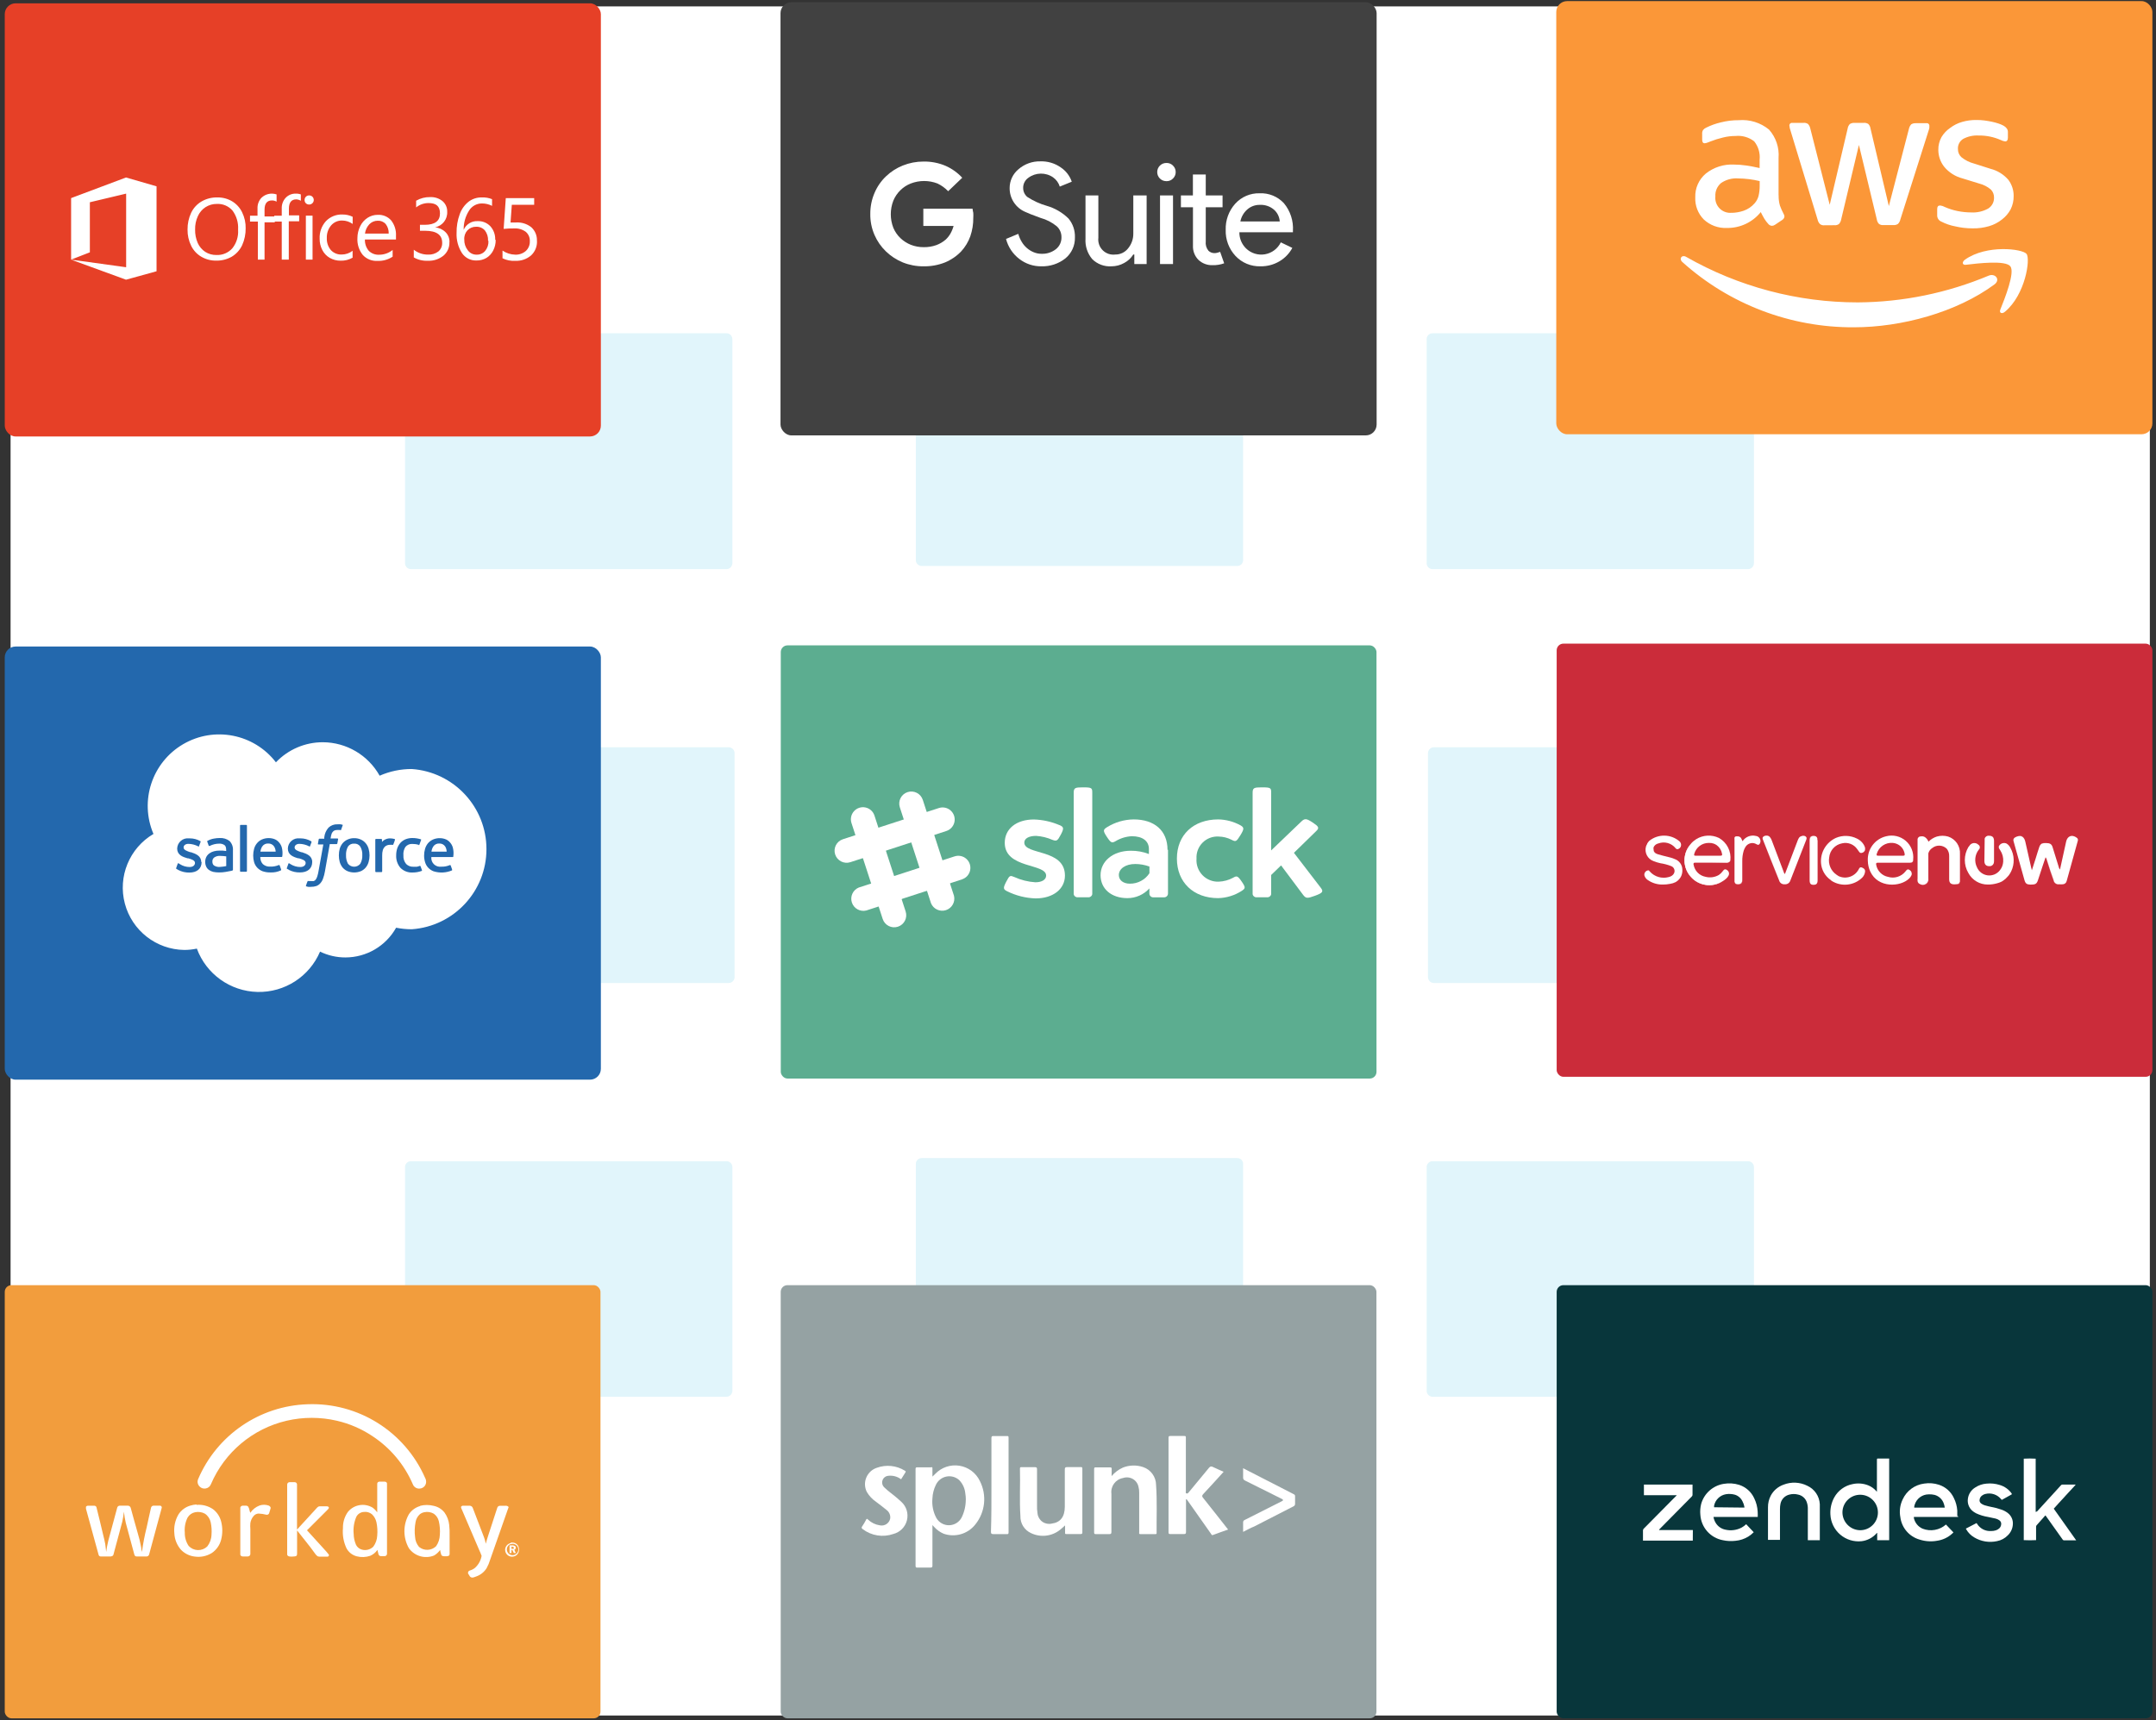 <svg width="322px" height="257px" viewBox="0 0 322 257" version="1.1" xmlns="http://www.w3.org/2000/svg" xmlns:xlink="http://www.w3.org/1999/xlink">
    <rect x="0" y="0" width="322" height="257" fill="#333333" stroke="none"/>
    <g id="Page-1" stroke="none" stroke-width="1" fill="none" fill-rule="evenodd">
        <g id="Homepage" transform="translate(-2051, -1780)" fill-rule="nonzero">
            <g id="OIN" transform="translate(1347, 1065)">
                <g id="OIN-Graphic-(option3)" transform="translate(704.25, 714.785)">
                    <rect id="Rectangle-path" fill="#FFFFFF" x="1.33" y="1.17" width="319.5" height="255.33"></rect>
                    <g id="Group" opacity="0.75" transform="translate(60, 49)">
                        <path d="M77.42,0.55 L124.53,0.55 C124.764,0.547 124.99,0.639 125.155,0.805 C125.321,0.97 125.413,1.196 125.41,1.43 L125.41,34.89 C125.413,35.124 125.321,35.35 125.155,35.515 C124.99,35.681 124.764,35.773 124.53,35.77 L77.42,35.77 C77.185,35.773 76.958,35.681 76.791,35.516 C76.624,35.35 76.53,35.125 76.53,34.89 L76.53,1.43 C76.53,1.195 76.624,0.97 76.791,0.804 C76.958,0.639 77.185,0.547 77.42,0.55 Z" id="Shape" fill="#D7F2F9"></path>
                        <path d="M153.71,1 L200.81,1 C201.045,0.997 201.272,1.089 201.439,1.254 C201.606,1.42 201.7,1.645 201.7,1.88 L201.7,35.36 C201.7,35.595 201.606,35.82 201.439,35.986 C201.272,36.151 201.045,36.243 200.81,36.24 L153.71,36.24 C153.222,36.24 152.825,35.848 152.82,35.36 L152.82,1.9 C152.815,1.661 152.906,1.431 153.074,1.261 C153.242,1.091 153.471,0.997 153.71,1 Z" id="Shape" fill="#D7F2F9"></path>
                        <path d="M1.13,1 L48.24,1 C48.475,0.997 48.702,1.089 48.869,1.254 C49.036,1.42 49.13,1.645 49.13,1.88 L49.13,35.36 C49.125,35.848 48.728,36.24 48.24,36.24 L1.13,36.24 C0.642,36.24 0.245,35.848 0.24,35.36 L0.24,1.9 C0.235,1.661 0.326,1.431 0.494,1.261 C0.662,1.091 0.891,0.997 1.13,1 Z" id="Shape" fill="#D7F2F9"></path>
                        <path d="M153.91,62.85 L201,62.85 C201.488,62.85 201.885,63.242 201.89,63.73 L201.89,97.19 C201.89,97.425 201.796,97.65 201.629,97.816 C201.462,97.981 201.235,98.073 201,98.07 L153.91,98.07 C153.675,98.073 153.448,97.981 153.281,97.816 C153.114,97.65 153.02,97.425 153.02,97.19 L153.02,63.73 C153.025,63.242 153.422,62.85 153.91,62.85 Z" id="Shape" fill="#D7F2F9"></path>
                        <path d="M1.47,62.85 L48.57,62.85 C48.805,62.847 49.032,62.939 49.199,63.104 C49.366,63.27 49.46,63.495 49.46,63.73 L49.46,97.19 C49.46,97.425 49.366,97.65 49.199,97.816 C49.032,97.981 48.805,98.073 48.57,98.07 L1.47,98.07 C1.235,98.073 1.008,97.981 0.841,97.816 C0.674,97.65 0.58,97.425 0.58,97.19 L0.58,63.73 C0.585,63.242 0.982,62.85 1.47,62.85 Z" id="Shape" fill="#D7F2F9"></path>
                        <path d="M77.42,124.22 L124.53,124.22 C124.764,124.217 124.99,124.309 125.155,124.475 C125.321,124.64 125.413,124.866 125.41,125.1 L125.41,158.56 C125.41,159.046 125.016,159.44 124.53,159.44 L77.42,159.44 C76.932,159.44 76.535,159.048 76.53,158.56 L76.53,125.1 C76.53,124.865 76.624,124.64 76.791,124.474 C76.958,124.309 77.185,124.217 77.42,124.22 Z" id="Shape" fill="#D7F2F9"></path>
                        <path d="M153.71,124.69 L200.81,124.69 C201.045,124.687 201.272,124.779 201.439,124.944 C201.606,125.11 201.7,125.335 201.7,125.57 L201.7,159 C201.7,159.235 201.606,159.46 201.439,159.626 C201.272,159.791 201.045,159.883 200.81,159.88 L153.71,159.88 C153.222,159.88 152.825,159.488 152.82,159 L152.82,125.57 C152.82,125.335 152.914,125.11 153.081,124.944 C153.248,124.779 153.475,124.687 153.71,124.69 Z" id="Shape" fill="#D7F2F9"></path>
                        <path d="M1.13,124.69 L48.24,124.69 C48.475,124.687 48.702,124.779 48.869,124.944 C49.036,125.11 49.13,125.335 49.13,125.57 L49.13,159 C49.125,159.488 48.728,159.88 48.24,159.88 L1.13,159.88 C0.642,159.88 0.245,159.488 0.24,159 L0.24,125.57 C0.24,125.335 0.334,125.11 0.501,124.944 C0.668,124.779 0.895,124.687 1.13,124.69 Z" id="Shape" fill="#D7F2F9"></path>
                        <g opacity="0.25" transform="translate(76, 62)" fill="#007DC1" id="Shape">
                            <path d="M1.69,0.38 L48.8,0.38 C49.288,0.38 49.685,0.772 49.69,1.26 L49.69,34.72 C49.69,34.955 49.596,35.18 49.429,35.346 C49.262,35.511 49.035,35.603 48.8,35.6 L1.69,35.6 C1.455,35.603 1.228,35.511 1.061,35.346 C0.894,35.18 0.8,34.955 0.8,34.72 L0.8,1.26 C0.805,0.772 1.202,0.38 1.69,0.38 Z"></path>
                        </g>
                    </g>
                    <rect id="Rectangle-path" fill="#95A2A3" x="116.35" y="192.21" width="88.97" height="64.71" rx="1"></rect>
                    <path d="M183.17,228.72 C182.38,229 181.64,229.25 180.91,229.53 C180.7,229.61 180.69,229.45 180.62,229.36 L177.17,224.46 L176.95,224.16 C176.83,224.25 176.88,224.36 176.88,224.44 C176.88,225.99 176.88,227.53 176.88,229.08 C176.88,229.33 176.81,229.4 176.56,229.39 C175.9,229.39 175.23,229.39 174.56,229.39 C174.35,229.39 174.27,229.39 174.27,229.12 C174.27,224.42 174.27,219.72 174.27,215.02 C174.27,214.78 174.34,214.73 174.57,214.74 L176.57,214.74 C176.81,214.74 176.87,214.74 176.86,215.02 C176.86,217.67 176.86,220.33 176.86,222.97 C176.86,223.08 176.77,223.25 176.95,223.32 C177.13,223.39 177.21,223.24 177.31,223.13 C178.31,221.92 179.31,220.72 180.31,219.5 C180.49,219.3 180.62,219.23 180.88,219.36 C181.4,219.62 181.95,219.84 182.5,220.09 C181.5,221.2 180.5,222.3 179.5,223.37 C179.26,223.62 179.22,223.77 179.5,224.07 C180.73,225.6 181.93,227.15 183.17,228.72 Z" id="Shape" fill="#FFFFFF"></path>
                    <path d="M158.82,228.1 C158.54,228.35 158.33,228.56 158.08,228.75 C156.848,229.742 155.155,229.936 153.73,229.25 C152.74,228.799 152.117,227.798 152.15,226.71 C151.99,224.34 152.15,221.97 152.08,219.6 C152.08,219.41 152.16,219.39 152.32,219.4 C153,219.4 153.67,219.4 154.32,219.4 C154.58,219.4 154.63,219.48 154.63,219.72 C154.63,221.48 154.63,223.24 154.63,225 C154.611,225.452 154.638,225.904 154.71,226.35 C154.771,226.839 155.036,227.28 155.441,227.562 C155.845,227.844 156.35,227.941 156.83,227.83 C158.11,227.66 158.77,226.83 158.78,225.32 C158.78,223.47 158.78,221.63 158.78,219.78 C158.78,219.49 158.83,219.38 159.15,219.39 C159.81,219.39 160.46,219.39 161.15,219.39 C161.33,219.39 161.4,219.39 161.4,219.63 C161.4,222.81 161.4,225.97 161.4,229.15 C161.4,229.33 161.34,229.39 161.16,229.39 C160.44,229.39 159.74,229.39 159.02,229.39 C158.86,229.39 158.81,229.39 158.82,229.18 C158.83,228.84 158.82,228.51 158.82,228.1 Z" id="Shape" fill="#FFFFFF"></path>
                    <path d="M165.77,220.73 C166.231,220.185 166.808,219.751 167.46,219.46 C168.42,219.082 169.482,219.053 170.46,219.38 C171.618,219.762 172.403,220.841 172.41,222.06 C172.58,224.44 172.47,226.83 172.49,229.2 C172.49,229.34 172.49,229.4 172.31,229.4 C171.57,229.4 170.81,229.4 170.07,229.4 C169.81,229.4 169.89,229.23 169.89,229.11 L169.89,223.23 C169.898,222.92 169.861,222.61 169.78,222.31 C169.671,221.819 169.357,221.397 168.918,221.151 C168.479,220.905 167.956,220.857 167.48,221.02 C166.362,221.214 165.595,222.254 165.74,223.38 C165.74,225.28 165.74,227.17 165.74,229.06 C165.74,229.32 165.69,229.41 165.41,229.4 C164.73,229.4 164.05,229.4 163.41,229.4 C163.22,229.4 163.16,229.35 163.16,229.16 C163.16,226 163.16,222.83 163.16,219.68 C163.16,219.46 163.23,219.42 163.42,219.43 L165.53,219.43 C165.75,219.43 165.79,219.5 165.78,219.69 C165.77,219.88 165.77,220.31 165.77,220.73 Z" id="Shape" fill="#FFFFFF"></path>
                    <path d="M147.82,222.06 C147.82,219.72 147.82,217.387 147.82,215.06 C147.82,214.82 147.87,214.74 148.13,214.75 C148.81,214.75 149.49,214.75 150.13,214.75 C150.32,214.75 150.38,214.75 150.38,214.99 C150.38,219.71 150.38,224.433 150.38,229.16 C150.38,229.38 150.3,229.41 150.11,229.4 C149.45,229.4 148.79,229.4 148.11,229.4 C147.84,229.4 147.75,229.34 147.75,229.06 C147.83,226.72 147.82,224.39 147.82,222.06 Z" id="Shape" fill="#FFFFFF"></path>
                    <path d="M134.33,221.21 C133.781,220.795 133.093,220.609 132.41,220.69 C132.016,220.725 131.68,220.989 131.553,221.363 C131.425,221.737 131.53,222.152 131.82,222.42 C132.44,223.04 133.19,223.52 133.82,224.09 L134.39,224.6 C135.143,225.3 135.453,226.356 135.198,227.352 C134.944,228.348 134.166,229.126 133.17,229.38 C131.622,229.92 129.907,229.649 128.6,228.66 C128.41,228.53 128.39,228.42 128.52,228.24 C128.739,227.92 128.936,227.586 129.11,227.24 C129.2,227.08 129.26,227.08 129.4,227.24 C129.885,227.698 130.5,227.995 131.16,228.09 C131.861,228.238 132.55,227.791 132.7,227.09 C132.773,226.583 132.557,226.078 132.14,225.78 C131.64,225.37 131.14,224.99 130.61,224.59 C130.038,224.204 129.56,223.695 129.21,223.1 C128.873,222.429 128.844,221.645 129.133,220.951 C129.421,220.258 129.997,219.724 130.71,219.49 C132.1,218.985 133.645,219.147 134.9,219.93 C135.01,220 135.06,220.04 134.98,220.17 C134.78,220.48 134.56,220.85 134.33,221.21 Z" id="Shape" fill="#FFFFFF"></path>
                    <path d="M185.41,229.07 C185.41,228.54 185.41,228.07 185.41,227.65 C185.401,227.485 185.503,227.333 185.66,227.28 L191.03,224.57 C191.111,224.538 191.188,224.498 191.26,224.45 C191.41,224.37 191.41,224.27 191.26,224.18 C191.187,224.134 191.11,224.094 191.03,224.06 C189.26,223.17 187.49,222.28 185.7,221.4 C185.513,221.333 185.394,221.148 185.41,220.95 C185.41,220.5 185.41,220.06 185.41,219.56 L186.41,220.07 L191.17,222.51 L192.97,223.44 C193.098,223.481 193.181,223.606 193.17,223.74 C193.17,224.12 193.17,224.48 193.17,224.85 C193.187,225.027 193.085,225.194 192.92,225.26 C190.97,226.26 189.02,227.26 187.07,228.26 C186.54,228.47 186,228.76 185.41,229.07 Z" id="Shape" fill="#FFFFFF"></path>
                    <path d="M146.09,221.46 C145.508,220.246 144.367,219.396 143.038,219.184 C141.709,218.973 140.36,219.427 139.43,220.4 C139.32,220.52 139.19,220.63 139.01,220.81 C139.01,220.38 139.01,220.03 139.01,219.68 C139.01,219.33 139.01,219.41 138.75,219.42 C138.083,219.42 137.417,219.42 136.75,219.42 C136.55,219.42 136.49,219.47 136.49,219.68 C136.49,224.5 136.49,229.32 136.49,234.14 C136.49,234.38 136.58,234.41 136.77,234.4 C137.42,234.4 138.06,234.4 138.71,234.4 C138.98,234.4 139.01,234.31 139.01,234.08 C139.01,232.22 139.01,230.36 139.01,228.5 L139.01,228.05 L139.28,228.34 C139.669,228.771 140.146,229.112 140.68,229.34 C142.377,229.934 144.265,229.393 145.39,227.99 C146.9,226.146 147.174,223.582 146.09,221.46 Z M143.99,224.24 C143.994,225.162 143.785,226.072 143.38,226.9 C143.021,227.607 142.302,228.058 141.509,228.075 C140.716,228.092 139.979,227.671 139.59,226.98 C139.111,226.082 138.91,225.063 139.01,224.05 C139.039,223.355 139.213,222.674 139.52,222.05 C139.812,221.412 140.389,220.951 141.076,220.807 C141.762,220.663 142.476,220.853 143,221.32 C143.526,221.862 143.851,222.568 143.92,223.32 C143.97,223.624 143.997,223.932 144,224.24 L143.99,224.24 Z" id="Shape" fill="#FFFFFF"></path>
                    <rect id="Rectangle-path" fill="#FB9738" x="232.18" y="0.38" width="89.03" height="64.71" rx="1.62"></rect>
                    <path d="M265.39,29.39 C265.377,29.907 265.441,30.422 265.58,30.92 C265.734,31.346 265.918,31.76 266.13,32.16 C266.211,32.278 266.256,32.417 266.26,32.56 C266.235,32.772 266.113,32.96 265.93,33.07 L264.84,33.8 C264.708,33.893 264.551,33.945 264.39,33.95 C264.195,33.939 264.012,33.853 263.88,33.71 C263.647,33.461 263.439,33.19 263.26,32.9 C263.09,32.61 262.91,32.28 262.72,31.9 C261.489,33.428 259.622,34.303 257.66,34.27 C256.386,34.33 255.141,33.872 254.21,33 C253.346,32.125 252.886,30.929 252.94,29.7 C252.889,28.338 253.468,27.029 254.51,26.15 C255.704,25.198 257.205,24.718 258.73,24.8 C259.339,24.804 259.947,24.851 260.55,24.94 C261.19,25.03 261.84,25.16 262.55,25.32 L262.55,24.08 C262.653,23.092 262.362,22.104 261.74,21.33 C260.944,20.714 259.941,20.427 258.94,20.53 C258.313,20.529 257.688,20.606 257.08,20.76 C256.446,20.907 255.825,21.1 255.22,21.34 C254.94,21.46 254.73,21.53 254.61,21.57 C254.522,21.597 254.432,21.614 254.34,21.62 C254.1,21.62 253.97,21.45 253.97,21.08 L253.97,20.24 C253.949,20.031 253.995,19.821 254.1,19.64 C254.228,19.483 254.393,19.359 254.58,19.28 C255.271,18.936 255.999,18.675 256.75,18.5 C257.629,18.275 258.533,18.164 259.44,18.17 C261.068,18.034 262.685,18.536 263.95,19.57 C264.986,20.729 265.502,22.261 265.38,23.81 L265.38,29.39 L265.39,29.39 Z M258.39,32.01 C258.993,32 259.59,31.896 260.16,31.7 C260.794,31.48 261.36,31.097 261.8,30.59 C262.079,30.274 262.281,29.897 262.39,29.49 C262.506,28.999 262.563,28.495 262.56,27.99 L262.56,27.27 C261.508,27.016 260.432,26.882 259.35,26.87 C258.443,26.802 257.54,27.046 256.79,27.56 C256.205,28.054 255.89,28.796 255.94,29.56 C255.873,30.229 256.111,30.893 256.588,31.366 C257.066,31.84 257.731,32.073 258.4,32 L258.39,32.01 Z M272.22,33.87 C271.988,33.897 271.755,33.832 271.57,33.69 C271.387,33.507 271.262,33.274 271.21,33.02 L267.16,19.71 C267.076,19.481 267.023,19.243 267,19 C266.984,18.884 267.022,18.766 267.105,18.682 C267.187,18.598 267.303,18.556 267.42,18.57 L269.1,18.57 C269.34,18.543 269.581,18.603 269.78,18.74 C269.952,18.928 270.069,19.16 270.12,19.41 L273.02,30.81 L275.7,19.41 C275.737,19.158 275.853,18.923 276.03,18.74 C276.238,18.616 276.478,18.557 276.72,18.57 L278.1,18.57 C278.343,18.546 278.586,18.606 278.79,18.74 C278.965,18.923 279.078,19.158 279.11,19.41 L281.85,31 L284.85,19.46 C284.902,19.211 285.02,18.98 285.19,18.79 C285.391,18.666 285.625,18.607 285.86,18.62 L287.46,18.62 C287.58,18.599 287.703,18.638 287.79,18.723 C287.877,18.808 287.918,18.93 287.9,19.05 C287.908,19.14 287.908,19.23 287.9,19.32 C287.873,19.467 287.833,19.611 287.78,19.75 L283.57,33 C283.517,33.253 283.392,33.486 283.21,33.67 C283.014,33.796 282.783,33.855 282.55,33.84 L281.07,33.84 C280.827,33.87 280.581,33.809 280.38,33.67 C280.198,33.482 280.082,33.24 280.05,32.98 L277.38,21.87 L274.73,33 C274.688,33.254 274.573,33.49 274.4,33.68 C274.2,33.823 273.954,33.887 273.71,33.86 L272.22,33.87 Z M294.36,34.33 C293.467,34.333 292.578,34.229 291.71,34.02 C291.014,33.887 290.34,33.654 289.71,33.33 C289.3,33.173 289.041,32.768 289.07,32.33 L289.07,31.45 C289.07,31.09 289.21,30.92 289.46,30.92 C289.566,30.916 289.671,30.933 289.77,30.97 C289.88,30.97 290.03,31.07 290.21,31.14 C290.817,31.407 291.45,31.608 292.1,31.74 C292.774,31.879 293.461,31.949 294.15,31.95 C295.027,32.001 295.901,31.804 296.67,31.38 C297.239,31.032 297.579,30.407 297.56,29.74 C297.573,29.295 297.407,28.863 297.1,28.54 C296.596,28.112 296.001,27.804 295.36,27.64 L292.86,26.87 C291.776,26.592 290.809,25.975 290.1,25.11 C289.544,24.395 289.242,23.516 289.24,22.61 C289.228,21.943 289.39,21.285 289.71,20.7 C290.036,20.156 290.476,19.688 291,19.33 C291.535,18.921 292.142,18.615 292.79,18.43 C293.495,18.226 294.226,18.128 294.96,18.14 C295.344,18.138 295.729,18.162 296.11,18.21 C296.51,18.26 296.87,18.33 297.23,18.4 C297.59,18.47 297.9,18.57 298.23,18.67 C298.482,18.752 298.726,18.856 298.96,18.98 C299.16,19.084 299.334,19.23 299.47,19.41 C299.586,19.577 299.642,19.777 299.63,19.98 L299.63,20.79 C299.63,21.15 299.49,21.34 299.23,21.34 C299.003,21.313 298.783,21.245 298.58,21.14 C297.539,20.676 296.41,20.444 295.27,20.46 C294.476,20.413 293.685,20.583 292.98,20.95 C292.443,21.266 292.129,21.858 292.17,22.48 C292.159,22.943 292.348,23.388 292.69,23.7 C293.245,24.148 293.889,24.472 294.58,24.65 L297.03,25.43 C298.069,25.692 299.001,26.268 299.7,27.08 C300.222,27.774 300.499,28.622 300.49,29.49 C300.501,30.183 300.347,30.869 300.04,31.49 C299.722,32.079 299.283,32.594 298.75,33 C298.181,33.455 297.529,33.795 296.83,34 C296.032,34.235 295.202,34.346 294.37,34.33 L294.36,34.33 Z" id="Shape" fill="#FFFFFF"></path>
                    <path d="M297.63,42.7 C291.96,46.89 283.72,49.11 276.63,49.11 C267.17,49.161 258.031,45.68 251,39.35 C250.46,38.86 250.94,38.21 251.58,38.59 C259.389,43.049 268.227,45.393 277.22,45.39 C283.936,45.349 290.578,43.99 296.77,41.39 C297.75,41 298.56,42 297.63,42.7 Z" id="Shape" fill="#FFFFFF"></path>
                    <path d="M300,40 C299.27,39.07 295.21,39.55 293.36,39.77 C292.81,39.84 292.73,39.36 293.23,39 C296.46,36.72 301.79,37.38 302.41,38.14 C303.03,38.9 302.24,44.24 299.2,46.78 C298.74,47.18 298.29,46.97 298.5,46.46 C299.18,44.77 300.71,40.93 300,40 Z" id="Shape" fill="#FFFFFF"></path>
                    <rect id="Rectangle-path" fill="#08363B" x="232.24" y="192.21" width="88.97" height="64.71" rx="1"></rect>
                    <path d="M280.13,218.11 L281.9,218.11 L281.9,230.31 L280.11,230.31 L280.11,229.22 C280.04,229.22 280.02,229.28 279.99,229.31 C279.417,229.948 278.632,230.357 277.78,230.46 C276.623,230.585 275.467,230.227 274.584,229.469 C273.701,228.711 273.171,227.622 273.12,226.46 C273.071,225.58 273.269,224.704 273.69,223.93 C274.261,222.89 275.265,222.157 276.43,221.93 C277.207,221.757 278.019,221.819 278.76,222.11 C279.239,222.302 279.665,222.607 280,223 L280.07,223.08 L280.07,218.22 L280.13,218.11 Z M277.56,228.82 C279.017,228.825 280.205,227.653 280.219,226.196 C280.234,224.739 279.069,223.544 277.612,223.52 C276.156,223.497 274.953,224.653 274.92,226.11 C274.903,227.586 276.084,228.798 277.56,228.82 Z" id="Shape" fill="#FFFFFF"></path>
                    <path d="M262.27,226.83 L255.66,226.83 C255.709,227.134 255.814,227.425 255.97,227.69 C256.288,228.238 256.828,228.62 257.45,228.74 C258.269,228.926 259.128,228.813 259.87,228.42 C260.115,228.285 260.341,228.116 260.54,227.92 L261.67,229.12 C261.425,229.366 261.154,229.584 260.86,229.77 C260.277,230.126 259.62,230.341 258.94,230.4 C258.313,230.475 257.677,230.445 257.06,230.31 C255.207,229.967 253.824,228.41 253.7,226.53 C253.645,225.981 253.685,225.426 253.82,224.89 C254.265,223.316 255.584,222.145 257.2,221.89 C257.965,221.76 258.749,221.811 259.49,222.04 C260.487,222.362 261.303,223.088 261.74,224.04 C262.046,224.665 262.223,225.345 262.26,226.04 C262.28,226.27 262.27,226.54 262.27,226.83 Z M260.27,225.44 C260.27,225.39 260.27,225.34 260.27,225.3 C260.221,225.028 260.13,224.764 260,224.52 C259.782,224.046 259.376,223.683 258.88,223.52 C258.438,223.394 257.974,223.366 257.52,223.44 C256.631,223.592 255.927,224.276 255.75,225.16 L255.75,225.39 L260.27,225.44 Z" id="Shape" fill="#FFFFFF"></path>
                    <path d="M292.2,226.83 L285.59,226.83 C285.59,226.9 285.59,226.95 285.59,227 C285.742,227.708 286.226,228.3 286.89,228.59 C288.078,229.052 289.424,228.813 290.38,227.97 L291.5,229.15 L291.33,229.31 C290.704,229.891 289.916,230.268 289.07,230.39 C288.196,230.55 287.296,230.491 286.45,230.22 C284.908,229.784 283.774,228.47 283.57,226.88 C283.393,225.976 283.516,225.038 283.92,224.21 C284.51,222.917 285.73,222.024 287.14,221.85 C287.877,221.734 288.631,221.796 289.34,222.03 C290.331,222.354 291.141,223.08 291.57,224.03 C291.856,224.608 292.026,225.237 292.07,225.88 C292.07,226.15 292.07,226.43 292.07,226.7 C292.21,226.7 292.2,226.75 292.2,226.83 Z M290.2,225.44 C290.178,225.249 290.134,225.061 290.07,224.88 C289.867,224.224 289.343,223.719 288.68,223.54 C288.386,223.469 288.082,223.442 287.78,223.46 C286.826,223.471 285.989,224.098 285.71,225.01 C285.657,225.147 285.633,225.293 285.64,225.44 L290.2,225.44 Z" id="Shape" fill="#FFFFFF"></path>
                    <path d="M302,230.3 L302,218.13 C302.593,218.094 303.187,218.094 303.78,218.13 C303.78,218.32 303.78,218.51 303.78,218.7 C303.78,218.89 303.78,219.07 303.78,219.25 L303.78,226.09 L304,226 L306.44,223.33 L307.57,222.09 C307.617,222.034 307.687,222.001 307.76,222 L309.76,222 C309.64,222.16 309.51,222.28 309.4,222.41 C309.29,222.54 309.15,222.68 309.03,222.81 L308.67,223.2 L308.3,223.6 L307.94,224 L307.57,224.4 L307.21,224.79 L306.85,225.19 C306.72,225.32 306.6,225.46 306.48,225.6 L309.83,230.33 L309.72,230.33 L308,230.33 C307.914,230.33 307.835,230.279 307.8,230.2 L305.37,226.78 L305.24,226.6 L305.15,226.69 L303.92,228.08 C303.864,228.139 303.835,228.219 303.84,228.3 C303.84,228.91 303.84,229.52 303.84,230.14 L303.84,230.3 C303.227,230.332 302.613,230.332 302,230.3 Z" id="Shape" fill="#FFFFFF"></path>
                    <path d="M252.57,230.37 L245.13,230.37 L245.13,230.21 C245.13,229.76 245.13,229.3 245.13,228.85 C245.129,228.752 245.168,228.657 245.24,228.59 L249.61,224.17 L250.06,223.72 L250.18,223.59 C249.993,223.58 249.807,223.58 249.62,223.59 C249.44,223.59 249.26,223.59 249.08,223.59 L245.27,223.59 L245.27,222 L252.53,222 L252.53,223.52 C252.534,223.619 252.494,223.714 252.42,223.78 C250.82,225.4 249.22,227.01 247.63,228.63 C247.583,228.676 247.546,228.73 247.52,228.79 L252.58,228.79 L252.57,230.37 Z" id="Shape" fill="#FFFFFF"></path>
                    <path d="M271.55,230.31 L269.75,230.31 L269.75,225.71 C269.766,225.372 269.722,225.033 269.62,224.71 C269.435,224.082 268.914,223.61 268.27,223.49 C267.86,223.385 267.43,223.385 267.02,223.49 C266.342,223.639 265.814,224.171 265.67,224.85 C265.614,225.116 265.587,225.388 265.59,225.66 L265.59,230.26 L263.8,230.26 C263.8,230.21 263.8,230.17 263.8,230.13 L263.8,225.42 C263.789,224.808 263.93,224.204 264.21,223.66 C264.617,222.896 265.295,222.311 266.11,222.02 C267.268,221.561 268.568,221.619 269.68,222.18 C270.763,222.68 271.479,223.739 271.54,224.93 C271.55,225.097 271.55,225.263 271.54,225.43 L271.54,230.26 L271.55,230.31 Z" id="Shape" fill="#FFFFFF"></path>
                    <path d="M300.21,223.46 L298.72,224.29 C298.689,224.246 298.652,224.205 298.61,224.17 C298.043,223.484 297.133,223.185 296.27,223.4 C296.087,223.441 295.916,223.523 295.77,223.64 C295.589,223.769 295.463,223.962 295.42,224.18 C295.34,224.439 295.447,224.72 295.68,224.86 C295.825,224.958 295.983,225.036 296.15,225.09 C296.47,225.19 296.8,225.27 297.15,225.34 C297.653,225.43 298.148,225.56 298.63,225.73 C298.992,225.846 299.331,226.026 299.63,226.26 C300.146,226.662 300.424,227.298 300.37,227.95 C300.335,228.564 300.071,229.142 299.63,229.57 C299.193,230.028 298.623,230.336 298,230.45 C296.837,230.706 295.62,230.505 294.6,229.89 C294.105,229.602 293.694,229.188 293.41,228.69 L293.35,228.58 L294.95,227.75 L295.02,227.85 C295.465,228.583 296.285,229.004 297.14,228.94 C297.37,228.942 297.6,228.908 297.82,228.84 C298.01,228.783 298.184,228.684 298.33,228.55 C298.489,228.407 298.592,228.212 298.62,228 C298.677,227.747 298.574,227.486 298.36,227.34 C298.191,227.219 298.001,227.131 297.8,227.08 L296.68,226.84 C296.05,226.74 295.437,226.552 294.86,226.28 C294.655,226.173 294.464,226.042 294.29,225.89 C293.808,225.452 293.569,224.806 293.65,224.16 C293.729,223.441 294.14,222.801 294.76,222.43 C295.253,222.104 295.821,221.908 296.41,221.86 C297.083,221.787 297.765,221.855 298.41,222.06 C299.147,222.274 299.786,222.737 300.22,223.37 C300.22,223.37 300.18,223.42 300.21,223.46 Z" id="Shape" fill="#FFFFFF"></path>
                    <rect id="Rectangle-path" fill="#E64027" x="0.46" y="0.71" width="89.03" height="64.71" rx="1.62"></rect>
                    <path d="M36.44,34.29 C36.455,35.175 36.274,36.053 35.91,36.86 C35.574,37.565 35.038,38.156 34.37,38.56 C33.667,38.96 32.869,39.164 32.06,39.15 C31.274,39.167 30.499,38.966 29.82,38.57 C29.161,38.187 28.632,37.616 28.3,36.93 C27.931,36.178 27.746,35.348 27.76,34.51 C27.749,33.643 27.934,32.785 28.3,32 C28.64,31.288 29.188,30.696 29.87,30.3 C30.585,29.893 31.398,29.689 32.22,29.71 C32.993,29.696 33.754,29.897 34.42,30.29 C35.065,30.681 35.583,31.25 35.91,31.93 C36.278,32.679 36.46,33.506 36.44,34.34 L36.44,34.29 Z M35.31,34.48 C35.369,33.478 35.076,32.488 34.48,31.68 C33.897,31.003 33.033,30.634 32.14,30.68 C31.542,30.671 30.954,30.838 30.45,31.16 C29.944,31.489 29.544,31.958 29.3,32.51 C29.012,33.136 28.872,33.821 28.89,34.51 C28.873,35.197 29.007,35.879 29.28,36.51 C29.52,37.051 29.908,37.512 30.4,37.84 C30.895,38.156 31.473,38.319 32.06,38.31 C32.967,38.356 33.846,37.988 34.45,37.31 C35.068,36.532 35.375,35.552 35.31,34.56 L35.31,34.48 Z M41.06,30.34 C40.847,30.219 40.605,30.157 40.36,30.16 C39.62,30.16 39.26,30.63 39.26,31.55 L39.26,32.55 L40.79,32.55 L40.79,33.43 L39.26,33.43 L39.26,39 L38.26,39 L38.26,33.32 L37.09,33.32 L37.09,32.44 L38.21,32.44 L38.21,31.37 C38.182,30.776 38.395,30.195 38.8,29.76 C39.4,29.183 40.273,28.99 41.06,29.26 L41.06,30.21 L41.06,30.34 Z" id="Shape" fill="#FFFFFF"></path>
                    <path d="M44.68,30.21 C44.476,30.082 44.241,30.009 44,30 C43.26,30 42.9,30.47 42.9,31.39 L42.9,32.39 L44.43,32.39 L44.43,33.27 L42.88,33.27 L42.88,39 L41.83,39 L41.83,33.32 L40.71,33.32 L40.71,32.44 L41.83,32.44 L41.83,31.37 C41.802,30.776 42.015,30.195 42.42,29.76 C42.808,29.353 43.348,29.128 43.91,29.14 C44.172,29.129 44.434,29.17 44.68,29.26 L44.68,30.21 Z M46.61,30.09 C46.614,30.271 46.542,30.446 46.41,30.57 C46.282,30.702 46.104,30.775 45.92,30.77 C45.738,30.774 45.562,30.705 45.43,30.58 C45.299,30.451 45.23,30.273 45.24,30.09 C45.234,29.911 45.303,29.737 45.43,29.61 C45.556,29.475 45.735,29.402 45.92,29.41 C46.103,29.405 46.28,29.474 46.41,29.602 C46.541,29.731 46.613,29.907 46.61,30.09 Z M46.43,39 L45.43,39 L45.43,32.43 L46.43,32.43 L46.43,39 Z M52.43,38.7 C51.884,39.017 51.261,39.177 50.63,39.16 C50.059,39.168 49.496,39.023 49,38.74 C48.525,38.465 48.14,38.059 47.89,37.57 C47.616,37.046 47.479,36.461 47.49,35.87 C47.446,34.912 47.78,33.975 48.42,33.26 C49.065,32.586 49.968,32.222 50.9,32.26 C51.426,32.253 51.947,32.37 52.42,32.6 L52.42,33.67 C51.966,33.342 51.42,33.163 50.86,33.16 C50.225,33.14 49.614,33.408 49.2,33.89 C48.761,34.416 48.533,35.086 48.56,35.77 C48.528,36.429 48.746,37.075 49.17,37.58 C49.587,38.027 50.179,38.269 50.79,38.24 C51.377,38.238 51.947,38.041 52.41,37.68 L52.41,38.68 L52.43,38.7 Z M58.88,36 L54.25,36 C54.227,36.616 54.433,37.218 54.83,37.69 C55.245,38.094 55.812,38.305 56.39,38.27 C57.118,38.268 57.824,38.017 58.39,37.56 L58.39,38.56 C57.716,39.007 56.918,39.228 56.11,39.19 C55.281,39.237 54.476,38.906 53.92,38.29 C53.357,37.579 53.076,36.685 53.13,35.78 C53.131,35.162 53.274,34.553 53.55,34 C53.793,33.495 54.17,33.066 54.64,32.76 C55.094,32.462 55.627,32.305 56.17,32.31 C56.928,32.267 57.665,32.573 58.17,33.14 C58.685,33.804 58.941,34.632 58.89,35.47 L58.89,36 L58.88,36 Z M57.8,35.11 C57.825,34.6 57.669,34.097 57.36,33.69 C57.058,33.348 56.615,33.164 56.16,33.19 C55.688,33.188 55.236,33.379 54.91,33.72 C54.552,34.103 54.324,34.59 54.26,35.11 L57.8,35.11 Z M66.87,36.41 C66.896,37.178 66.568,37.916 65.98,38.41 C65.318,38.939 64.486,39.209 63.64,39.17 C62.91,39.205 62.185,39.032 61.55,38.67 L61.55,37.52 C62.154,38.003 62.907,38.261 63.68,38.25 C64.233,38.282 64.779,38.115 65.22,37.78 C65.599,37.461 65.81,36.985 65.79,36.49 C65.79,35.29 64.94,34.69 63.23,34.69 L62.47,34.69 L62.47,33.8 L63.19,33.8 C64.7,33.8 65.46,33.23 65.46,32.11 C65.46,30.99 64.88,30.55 63.73,30.55 C63.064,30.552 62.418,30.782 61.9,31.2 L61.9,30.2 C62.537,29.83 63.264,29.643 64,29.66 C64.666,29.628 65.321,29.841 65.84,30.26 C66.303,30.656 66.561,31.241 66.54,31.85 C66.6,32.975 65.817,33.971 64.71,34.18 C65.301,34.225 65.856,34.476 66.28,34.89 C66.677,35.279 66.894,35.815 66.88,36.37 L66.87,36.41 Z M73.78,36.06 C73.789,36.609 73.662,37.152 73.41,37.64 C73.185,38.092 72.839,38.473 72.41,38.74 C71.961,39.002 71.45,39.136 70.93,39.13 C70.049,39.168 69.213,38.738 68.73,38 C68.168,37.103 67.893,36.057 67.94,35 C67.924,34.052 68.083,33.11 68.41,32.22 C68.663,31.489 69.117,30.845 69.72,30.36 C70.291,29.918 70.998,29.688 71.72,29.71 C72.239,29.686 72.758,29.775 73.24,29.97 L73.24,30.97 C72.776,30.731 72.262,30.608 71.74,30.61 C70.942,30.6 70.2,31.015 69.79,31.7 C69.253,32.552 68.978,33.543 69,34.55 C69.355,33.721 70.19,33.202 71.09,33.25 C71.81,33.22 72.507,33.505 73,34.03 C73.483,34.582 73.737,35.297 73.71,36.03 L73.78,36.06 Z M72.64,36.16 C72.667,35.614 72.501,35.075 72.17,34.64 C71.837,34.264 71.351,34.062 70.85,34.09 C70.363,34.08 69.895,34.276 69.56,34.63 C69.221,35.002 69.05,35.498 69.09,36 C69.072,36.582 69.26,37.152 69.62,37.61 C69.924,38.028 70.413,38.271 70.93,38.26 C71.42,38.279 71.892,38.073 72.21,37.7 C72.551,37.284 72.726,36.757 72.7,36.22 L72.64,36.16 Z M79.95,36.22 C79.985,37.031 79.663,37.816 79.07,38.37 C78.413,38.934 77.565,39.224 76.7,39.18 C76.044,39.221 75.389,39.09 74.8,38.8 L74.8,37.65 C75.364,38.035 76.027,38.247 76.71,38.26 C77.284,38.283 77.846,38.086 78.28,37.71 C78.686,37.336 78.905,36.801 78.88,36.25 C78.907,35.716 78.686,35.199 78.28,34.85 C77.775,34.48 77.155,34.299 76.53,34.34 C76.009,34.334 75.488,34.357 74.97,34.41 L75.29,29.81 L79.53,29.81 L79.53,30.81 L76.19,30.81 L76,33.45 L76.84,33.45 C77.659,33.403 78.468,33.659 79.11,34.17 C79.668,34.682 79.971,35.414 79.94,36.17 L79.95,36.22 Z M23.13,40.77 L23.13,28.05 L18.57,26.73 L10.37,29.81 L10.37,39 L13.17,37.91 L13.17,30.43 L18.59,29.14 L18.59,40.14 L10.36,39 L18.57,42 L23.13,40.74 L23.13,40.77 Z" id="Shape" fill="#FFFFFF"></path>
                    <rect id="Rectangle-path" fill="#2368AD" x="0.46" y="96.8" width="89.03" height="64.71" rx="1.62"></rect>
                    <path d="M52.64,126.25 C52.276,126.218 51.923,126.386 51.72,126.69 C51.506,127.081 51.406,127.525 51.43,127.97 C51.408,128.415 51.509,128.858 51.72,129.25 C51.942,129.532 52.281,129.697 52.64,129.697 C52.999,129.697 53.338,129.532 53.56,129.25 C53.78,128.861 53.884,128.417 53.86,127.97 C53.886,127.523 53.782,127.079 53.56,126.69 C53.357,126.386 53.004,126.218 52.64,126.25 Z" id="Shape" fill="#FFFFFF"></path>
                    <path d="M33.54,128.15 C33.255,128.111 32.968,128.088 32.68,128.08 C32.353,128.047 32.024,128.128 31.75,128.31 C31.557,128.456 31.452,128.689 31.47,128.93 C31.461,129.072 31.492,129.214 31.56,129.34 C31.605,129.416 31.667,129.481 31.74,129.53 C32.022,129.7 32.354,129.767 32.68,129.72 C32.969,129.7 33.256,129.66 33.54,129.6 L33.54,128.15 Z" id="Shape" fill="#FFFFFF"></path>
                    <path d="M39.81,126.23 C39.445,126.206 39.097,126.382 38.9,126.69 C38.764,126.92 38.676,127.175 38.64,127.44 L40.92,127.44 C40.911,127.176 40.835,126.918 40.7,126.69 C40.507,126.388 40.168,126.213 39.81,126.23 Z" id="Shape" fill="#FFFFFF"></path>
                    <path d="M61.25,115.1 C59.598,115.094 57.963,115.435 56.45,116.1 C54.731,113.022 51.485,111.111 47.96,111.1 C45.314,111.097 42.783,112.182 40.96,114.1 C37.681,109.837 31.744,108.677 27.101,111.392 C22.459,114.108 20.56,119.853 22.67,124.8 C19.075,126.919 17.328,131.171 18.397,135.205 C19.465,139.239 23.087,142.069 27.26,142.13 C27.895,142.13 28.529,142.063 29.15,141.93 C30.554,145.738 34.14,148.304 38.197,148.404 C42.255,148.503 45.962,146.115 47.55,142.38 C48.73,142.956 50.027,143.254 51.34,143.25 C54.481,143.249 57.376,141.551 58.91,138.81 C59.681,138.963 60.464,139.04 61.25,139.04 C67.533,138.595 72.402,133.368 72.402,127.07 C72.402,120.772 67.533,115.545 61.25,115.1 Z M29.86,129 C29.86,130 29.16,130.57 28.03,130.57 C27.46,130.582 26.896,130.451 26.39,130.19 L26.07,130 C26.038,129.963 26.038,129.907 26.07,129.87 L26.29,129.25 C26.296,129.218 26.319,129.191 26.35,129.18 C26.381,129.17 26.416,129.178 26.44,129.2 L26.63,129.32 C27.064,129.595 27.567,129.741 28.08,129.74 C28.57,129.74 28.87,129.48 28.87,129.13 C28.87,128.75 28.41,128.6 27.87,128.44 L27.75,128.44 C27.01,128.23 26.21,127.92 26.21,126.98 C26.224,126.538 26.422,126.123 26.757,125.834 C27.091,125.545 27.531,125.409 27.97,125.46 L28.08,125.46 C28.649,125.457 29.208,125.605 29.7,125.89 C29.728,125.929 29.728,125.981 29.7,126.02 L29.47,126.64 C29.47,126.74 29.32,126.64 29.32,126.64 C28.876,126.414 28.388,126.291 27.89,126.28 C27.45,126.28 27.17,126.51 27.17,126.82 C27.17,127.19 27.65,127.35 28.17,127.53 L28.27,127.53 C29.01,127.77 29.8,128.09 29.8,128.98 L29.86,129 Z M34.48,130.26 L34.26,130.32 L33.46,130.47 C33.13,130.528 32.795,130.555 32.46,130.55 C32.175,130.551 31.89,130.524 31.61,130.47 C31.377,130.417 31.156,130.318 30.96,130.18 C30.783,130.056 30.641,129.887 30.55,129.69 C30.445,129.461 30.393,129.212 30.4,128.96 C30.396,128.703 30.454,128.449 30.57,128.22 C30.681,128.014 30.839,127.836 31.03,127.7 C31.232,127.556 31.459,127.451 31.7,127.39 C31.957,127.32 32.223,127.287 32.49,127.29 L33,127.29 L33.53,127.35 L33.53,127.22 C33.53,126.79 33.44,126.59 33.27,126.46 C33.037,126.306 32.759,126.232 32.48,126.25 C31.998,126.253 31.522,126.366 31.09,126.58 L31.04,126.58 C31.009,126.609 30.961,126.609 30.93,126.58 L30.71,125.97 C30.679,125.936 30.679,125.884 30.71,125.85 C31.019,125.671 31.358,125.55 31.71,125.49 C31.99,125.438 32.275,125.411 32.56,125.41 C33.087,125.376 33.608,125.532 34.03,125.85 C34.396,126.224 34.582,126.738 34.54,127.26 L34.54,130.17 C34.534,130.205 34.512,130.234 34.48,130.25 L34.48,130.26 Z M36.63,130.35 C36.63,130.405 36.585,130.45 36.53,130.45 L35.69,130.45 C35.664,130.45 35.64,130.439 35.623,130.42 C35.605,130.401 35.597,130.376 35.6,130.35 L35.6,123.54 C35.597,123.515 35.605,123.49 35.623,123.473 C35.64,123.455 35.665,123.447 35.69,123.45 L36.53,123.45 C36.556,123.447 36.581,123.455 36.6,123.473 C36.619,123.49 36.63,123.514 36.63,123.54 L36.63,130.35 Z M41.91,128.16 C41.905,128.206 41.866,128.24 41.82,128.24 L38.63,128.24 C38.608,128.628 38.741,129.01 39,129.3 C39.298,129.568 39.69,129.705 40.09,129.68 C40.539,129.699 40.987,129.617 41.4,129.44 C41.424,129.431 41.451,129.432 41.473,129.443 C41.496,129.455 41.513,129.475 41.52,129.5 L41.73,130.08 C41.73,130.18 41.73,130.21 41.73,130.23 C41.229,130.47 40.675,130.58 40.12,130.55 C39.726,130.558 39.333,130.497 38.96,130.37 C38.656,130.252 38.383,130.068 38.16,129.83 C37.948,129.598 37.79,129.321 37.7,129.02 C37.519,128.366 37.519,127.674 37.7,127.02 C37.78,126.715 37.927,126.431 38.13,126.19 C38.327,125.949 38.576,125.757 38.86,125.63 C39.191,125.485 39.549,125.413 39.91,125.42 C40.226,125.421 40.539,125.485 40.83,125.61 C41.062,125.717 41.267,125.874 41.43,126.07 C41.621,126.286 41.761,126.543 41.84,126.82 C41.951,127.254 41.974,127.706 41.91,128.15 L41.91,128.16 Z M42.91,130.16 L42.6,130 C42.568,129.963 42.568,129.907 42.6,129.87 L42.82,129.25 C42.82,129.15 42.95,129.19 42.97,129.2 L43.15,129.32 C43.587,129.595 44.093,129.74 44.61,129.74 C45.1,129.74 45.4,129.48 45.4,129.13 C45.4,128.75 44.93,128.6 44.4,128.44 L44.28,128.44 C43.53,128.23 42.74,127.92 42.74,126.98 C42.751,126.539 42.947,126.123 43.28,125.834 C43.613,125.545 44.052,125.409 44.49,125.46 L44.61,125.46 C45.175,125.457 45.731,125.605 46.22,125.89 C46.22,125.89 46.3,125.96 46.28,126.02 L46.05,126.64 C46.05,126.74 45.9,126.64 45.9,126.64 C45.456,126.414 44.968,126.291 44.47,126.28 C44.03,126.28 43.75,126.51 43.75,126.82 C43.75,127.19 44.23,127.35 44.75,127.53 L44.84,127.53 C45.59,127.77 46.38,128.09 46.38,128.98 C46.38,129.98 45.68,130.55 44.55,130.55 C43.981,130.565 43.418,130.437 42.91,130.18 L42.91,130.16 Z M50.25,125.56 L50.13,126.23 C50.12,126.283 50.074,126.321 50.02,126.32 L49,126.32 L48.28,130.39 C48.222,130.755 48.128,131.113 48,131.46 C47.914,131.722 47.774,131.964 47.59,132.17 C47.43,132.353 47.228,132.494 47,132.58 C46.749,132.664 46.485,132.705 46.22,132.7 C46.064,132.718 45.906,132.718 45.75,132.7 L45.46,132.62 C45.428,132.583 45.428,132.527 45.46,132.49 C45.46,132.42 45.67,131.91 45.7,131.84 C45.731,131.811 45.779,131.811 45.81,131.84 C45.867,131.846 45.923,131.846 45.98,131.84 C46.066,131.85 46.154,131.85 46.24,131.84 C46.363,131.857 46.487,131.857 46.61,131.84 C46.732,131.796 46.836,131.716 46.91,131.61 C47.005,131.472 47.079,131.32 47.13,131.16 C47.212,130.901 47.275,130.637 47.32,130.37 L48.04,126.37 L47.33,126.37 C47.25,126.37 47.22,126.37 47.23,126.27 L47.35,125.6 C47.355,125.549 47.398,125.51 47.45,125.51 L48.18,125.51 L48.18,125.3 C48.235,124.761 48.459,124.254 48.82,123.85 C49.184,123.51 49.672,123.333 50.17,123.36 C50.313,123.348 50.457,123.348 50.6,123.36 L50.92,123.43 C50.949,123.461 50.949,123.509 50.92,123.54 L50.68,124.21 C50.68,124.21 50.68,124.29 50.54,124.21 L50.38,124.21 L50.12,124.21 C50.001,124.206 49.883,124.223 49.77,124.26 C49.672,124.292 49.583,124.347 49.51,124.42 C49.411,124.516 49.332,124.632 49.28,124.76 C49.206,124.995 49.152,125.236 49.12,125.48 L50.12,125.48 C50.23,125.48 50.26,125.52 50.25,125.58 L50.25,125.56 Z M54.8,129 C54.714,129.3 54.567,129.579 54.37,129.82 C54.174,130.052 53.928,130.237 53.65,130.36 C53.009,130.621 52.291,130.621 51.65,130.36 C51.37,130.236 51.121,130.052 50.92,129.82 C50.726,129.576 50.58,129.298 50.49,129 C50.4,128.674 50.357,128.338 50.36,128 C50.358,127.662 50.402,127.326 50.49,127 C50.58,126.705 50.726,126.43 50.92,126.19 C51.12,125.955 51.369,125.768 51.65,125.64 C51.963,125.495 52.305,125.423 52.65,125.43 C52.995,125.424 53.337,125.496 53.65,125.64 C53.929,125.766 54.175,125.954 54.37,126.19 C54.567,126.428 54.714,126.703 54.8,127 C54.892,127.325 54.939,127.662 54.94,128 C54.94,128.338 54.893,128.675 54.8,129 Z M58.74,125.67 C58.74,125.75 58.56,126.19 58.5,126.34 C58.44,126.49 58.5,126.43 58.39,126.42 C58.274,126.41 58.156,126.41 58.04,126.42 C57.894,126.417 57.749,126.438 57.61,126.48 C57.46,126.527 57.323,126.61 57.21,126.72 C57.083,126.854 56.987,127.015 56.93,127.19 C56.855,127.46 56.822,127.74 56.83,128.02 L56.83,130.4 C56.83,130.427 56.819,130.452 56.801,130.471 C56.782,130.489 56.757,130.5 56.73,130.5 L55.89,130.5 C55.839,130.495 55.8,130.452 55.8,130.4 L55.8,125.64 C55.8,125.59 55.84,125.55 55.89,125.55 L56.71,125.55 C56.76,125.55 56.8,125.59 56.8,125.64 L56.8,126 C56.947,125.827 57.132,125.69 57.34,125.6 C57.598,125.487 57.88,125.442 58.16,125.47 C58.339,125.481 58.517,125.511 58.69,125.56 C58.726,125.574 58.747,125.612 58.74,125.65 L58.74,125.67 Z M62.74,130.32 C62.315,130.479 61.864,130.56 61.41,130.56 C60.718,130.609 60.038,130.353 59.55,129.86 C59.109,129.336 58.884,128.664 58.92,127.98 C58.918,127.641 58.969,127.304 59.07,126.98 C59.171,126.68 59.327,126.402 59.53,126.16 C59.739,125.922 59.999,125.735 60.29,125.61 C60.607,125.479 60.947,125.412 61.29,125.41 C61.528,125.405 61.765,125.421 62,125.46 C62.213,125.495 62.424,125.545 62.63,125.61 C62.661,125.644 62.661,125.696 62.63,125.73 C62.55,125.98 62.49,126.14 62.4,126.37 C62.31,126.6 62.29,126.43 62.29,126.43 C61.966,126.333 61.629,126.286 61.29,126.29 C60.903,126.28 60.534,126.45 60.29,126.75 C60.059,127.124 59.957,127.563 60,128 C59.965,128.467 60.112,128.929 60.41,129.29 C60.693,129.571 61.082,129.72 61.48,129.7 C61.653,129.711 61.827,129.711 62,129.7 C62.151,129.674 62.299,129.63 62.44,129.57 C62.464,129.561 62.491,129.562 62.513,129.573 C62.536,129.585 62.553,129.605 62.56,129.63 L62.79,130.27 C62.775,130.288 62.753,130.299 62.73,130.3 L62.74,130.32 Z M67.46,128.17 C67.46,128.25 67.37,128.25 67.37,128.25 L64.17,128.25 C64.127,128.649 64.269,129.046 64.556,129.327 C64.842,129.607 65.242,129.741 65.64,129.69 C66.086,129.71 66.531,129.628 66.94,129.45 C66.964,129.441 66.991,129.442 67.013,129.453 C67.036,129.465 67.053,129.485 67.06,129.51 L67.27,130.09 C67.27,130.19 67.27,130.22 67.27,130.24 C66.393,130.616 65.41,130.665 64.5,130.38 C64.196,130.262 63.923,130.078 63.7,129.84 C63.485,129.61 63.327,129.332 63.24,129.03 C63.138,128.706 63.088,128.369 63.09,128.03 C63.09,127.692 63.137,127.355 63.23,127.03 C63.318,126.728 63.464,126.446 63.66,126.2 C63.863,125.962 64.116,125.771 64.4,125.64 C64.73,125.493 65.089,125.421 65.45,125.43 C65.766,125.432 66.079,125.496 66.37,125.62 C66.602,125.727 66.807,125.884 66.97,126.08 C67.161,126.296 67.301,126.553 67.38,126.83 C67.492,127.261 67.516,127.71 67.45,128.15 L67.46,128.17 Z" id="Shape" fill="#FFFFFF"></path>
                    <path d="M65.36,126.23 C64.995,126.206 64.647,126.382 64.45,126.69 C64.309,126.918 64.22,127.174 64.19,127.44 L66.46,127.44 C66.454,127.176 66.382,126.918 66.25,126.69 C66.057,126.388 65.718,126.213 65.36,126.23 Z" id="Shape" fill="#FFFFFF"></path>
                    <rect id="Rectangle-path" fill="#414141" x="116.32" y="0.55" width="89.03" height="64.71" rx="1.62"></rect>
                    <path d="M175.34,25.88 C175.356,26.255 175.211,26.619 174.94,26.88 C174.681,27.153 174.316,27.299 173.94,27.28 C173.189,27.28 172.58,26.671 172.58,25.92 C172.58,25.169 173.189,24.56 173.94,24.56 C174.316,24.541 174.681,24.687 174.94,24.96 C175.19,25.201 175.334,25.532 175.34,25.88 Z M174.94,29.41 L174.94,39.66 L173,39.66 L173,29.41 L174.94,29.41 Z" id="_Compound_Path_" fill="#FFFFFF"></path>
                    <path d="M188,40 C186.592,40.042 185.233,39.478 184.27,38.45 C183.288,37.393 182.763,35.992 182.81,34.55 C182.762,33.115 183.271,31.718 184.23,30.65 C185.158,29.624 186.487,29.054 187.87,29.09 C189.239,29.026 190.566,29.567 191.5,30.57 C192.46,31.724 192.943,33.202 192.85,34.7 L192.85,34.91 L184.85,34.91 C184.838,35.82 185.199,36.694 185.85,37.33 C186.598,38.058 187.65,38.382 188.678,38.202 C189.705,38.022 190.584,37.359 191.04,36.42 L192.76,37.25 C192.315,38.08 191.651,38.772 190.84,39.25 C189.981,39.758 188.998,40.017 188,40 Z M185,33.3 L190.88,33.3 C190.84,32.617 190.527,31.979 190.01,31.53 C189.426,31.034 188.675,30.78 187.91,30.82 C187.224,30.806 186.557,31.049 186.04,31.5 C185.503,31.968 185.137,32.601 185,33.3 Z" id="_Compound_Path_2" fill="#FFFFFF"></path>
                    <path d="M141.36,28.78 C140.903,28.305 140.364,27.916 139.77,27.63 C138.483,27.132 137.057,27.132 135.77,27.63 C135.194,27.855 134.67,28.195 134.23,28.63 C133.774,29.072 133.413,29.603 133.17,30.19 C132.663,31.496 132.663,32.944 133.17,34.25 C133.413,34.831 133.774,35.356 134.23,35.79 C134.682,36.219 135.211,36.558 135.79,36.79 C136.396,37.024 137.04,37.143 137.69,37.14 C138.33,37.153 138.966,37.051 139.57,36.84 C140.094,36.651 140.579,36.366 141,36 C141.271,35.745 141.503,35.452 141.69,35.13 C141.898,34.765 142.059,34.375 142.17,33.97 L137.65,33.97 L137.65,31.39 L145,31.39 C145,31.56 145.07,31.76 145.11,32.02 C145.125,32.263 145.125,32.507 145.11,32.75 C145.122,33.696 144.969,34.636 144.66,35.53 C144.363,36.356 143.904,37.114 143.31,37.76 C142.629,38.477 141.804,39.042 140.89,39.42 C139.866,39.824 138.771,40.021 137.67,40 C136.615,40.008 135.569,39.811 134.59,39.42 C133.654,39.038 132.799,38.481 132.07,37.78 C131.343,37.081 130.762,36.245 130.36,35.32 C129.928,34.33 129.713,33.26 129.73,32.18 C129.719,31.101 129.934,30.031 130.36,29.04 C130.755,28.105 131.337,27.261 132.07,26.56 C132.798,25.863 133.654,25.313 134.59,24.94 C135.569,24.548 136.615,24.347 137.67,24.35 C138.813,24.329 139.949,24.55 141,25 C141.932,25.417 142.769,26.019 143.46,26.77 L141.36,28.78 Z" id="_Path_" fill="#FFFFFF"></path>
                    <path d="M160.29,35.66 C160.33,36.883 159.797,38.055 158.85,38.83 C157.836,39.622 156.577,40.036 155.29,40 C154.102,40.02 152.942,39.635 152,38.91 C151.015,38.163 150.311,37.106 150,35.91 L151.83,35.15 C151.949,35.579 152.127,35.99 152.36,36.37 C152.568,36.717 152.831,37.028 153.14,37.29 C153.438,37.546 153.776,37.752 154.14,37.9 C154.504,38.052 154.895,38.13 155.29,38.13 C156.069,38.163 156.835,37.919 157.45,37.44 C157.997,37.006 158.305,36.338 158.28,35.64 C158.288,35.03 158.037,34.445 157.59,34.03 C156.879,33.442 156.05,33.012 155.16,32.77 C153.97,32.34 153.22,32.04 152.92,31.89 C151.472,31.298 150.53,29.884 150.54,28.32 C150.535,27.23 151.02,26.195 151.86,25.5 C152.767,24.71 153.937,24.288 155.14,24.32 C156.208,24.285 157.26,24.594 158.14,25.2 C158.926,25.712 159.518,26.472 159.82,27.36 L158.03,28.09 C157.857,27.533 157.506,27.048 157.03,26.71 C155.909,25.939 154.421,25.968 153.33,26.78 C152.835,27.125 152.545,27.696 152.56,28.3 C152.558,28.811 152.781,29.298 153.17,29.63 C154.065,30.216 155.042,30.664 156.07,30.96 C157.299,31.31 158.42,31.963 159.33,32.86 C159.983,33.644 160.325,34.64 160.29,35.66 Z" id="_Path_2" fill="#FFFFFF"></path>
                    <path d="M171,39.66 L169.16,39.66 L169.16,38.24 L169,38.24 C168.671,38.773 168.204,39.208 167.65,39.5 C167.073,39.826 166.422,39.998 165.76,40 C164.686,40.071 163.634,39.678 162.87,38.92 C162.154,38.067 161.796,36.971 161.87,35.86 L161.87,29.41 L163.79,29.41 L163.79,35.73 C163.707,36.421 163.948,37.112 164.442,37.603 C164.937,38.093 165.629,38.328 166.32,38.24 C167.071,38.249 167.782,37.904 168.24,37.31 C168.755,36.682 169.028,35.891 169.01,35.08 L169.01,29.41 L171,29.41 L171,39.66 Z" id="_Path_3" fill="#FFFFFF"></path>
                    <path d="M180.84,39.83 C180.073,39.856 179.326,39.579 178.76,39.06 C178.188,38.495 177.883,37.713 177.92,36.91 L177.92,31.18 L176.12,31.18 L176.12,29.41 L177.91,29.41 L177.91,26.28 L179.83,26.28 L179.83,29.41 L182.34,29.41 L182.34,31.18 L179.83,31.18 L179.83,36.28 C179.77,36.778 179.915,37.28 180.23,37.67 C180.469,37.901 180.788,38.03 181.12,38.03 C181.272,38.03 181.423,38.01 181.57,37.97 C181.71,37.939 181.847,37.895 181.98,37.84 L182.58,39.55 C182.023,39.751 181.432,39.846 180.84,39.83 Z" id="_Path_4" fill="#FFFFFF"></path>
                    <rect id="Rectangle-path" fill="#F29D3D" x="0.46" y="192.21" width="88.97" height="64.71" rx="1"></rect>
                    <g id="g10" transform="translate(12, 209)" fill="#FFFFFF">
                        <g id="g12">
                            <path d="M33.7,1 C41.251,0.717 48.206,5.08 51.24,12 C51.37,12.227 51.419,12.491 51.38,12.75 C51.309,13.2 50.943,13.545 50.49,13.59 C50.018,13.661 49.562,13.389 49.4,12.94 C48.14,10.02 46.055,7.531 43.4,5.78 C41.773,4.687 39.96,3.9 38.05,3.46 C35.589,2.89 33.031,2.89 30.57,3.46 C25.5,4.638 21.295,8.163 19.25,12.95 C19.123,13.282 18.83,13.522 18.48,13.58 C18.139,13.649 17.787,13.535 17.55,13.28 C17.271,12.998 17.185,12.579 17.33,12.21 C20.138,5.604 26.526,1.23 33.7,1" id="path14"></path>
                            <path d="M30.64,13 C30.64,12.801 30.801,12.64 31,12.64 L31.74,12.64 C31.926,12.628 32.089,12.765 32.11,12.95 C32.11,15.21 32.11,17.46 32.11,19.72 L34.86,16.72 C35.04,16.54 35.19,16.27 35.47,16.25 C35.75,16.23 36.23,16.25 36.61,16.25 C36.75,16.25 36.92,16.37 36.86,16.53 C36.787,16.641 36.7,16.742 36.6,16.83 L33.6,19.83 L36.48,23 C36.615,23.146 36.742,23.3 36.86,23.46 C36.89,23.526 36.885,23.603 36.847,23.665 C36.809,23.727 36.743,23.766 36.67,23.77 C36.35,23.77 36.04,23.77 35.67,23.77 C35.504,23.791 35.336,23.771 35.18,23.71 C35.035,23.603 34.909,23.471 34.81,23.32 C34,22.16 33,21 32.12,19.85 C32.12,20.99 32.12,22.12 32.12,23.25 C32.12,23.39 32.12,23.54 32.03,23.64 C31.94,23.74 31.57,23.75 31.35,23.76 C31.13,23.77 30.91,23.76 30.75,23.65 C30.666,23.575 30.624,23.462 30.64,23.35 L30.64,13" id="path16"></path>
                            <path d="M26.47,16.14 C26.929,15.975 27.431,15.975 27.89,16.14 C28.05,16.22 28.23,16.38 28.16,16.57 C28.09,16.76 28.03,17.06 27.94,17.3 C27.867,17.465 27.683,17.55 27.51,17.5 C27.137,17.404 26.755,17.347 26.37,17.33 C26.103,17.339 25.851,17.454 25.67,17.65 C25.384,17.957 25.2,18.345 25.14,18.76 C25.115,19.056 25.115,19.354 25.14,19.65 L25.14,23.39 C25.14,23.59 24.95,23.73 24.76,23.74 L24,23.74 C23.82,23.74 23.61,23.6 23.64,23.4 C23.64,21.09 23.64,18.79 23.64,16.48 C23.64,16.25 23.88,16.13 24.08,16.15 C24.28,16.17 24.67,16.07 24.83,16.32 C24.99,16.57 25.01,16.93 25.13,17.22 C25.466,16.723 25.948,16.342 26.51,16.13" id="path18"></path>
                            <path d="M0.59,16.32 C0.649,16.226 0.749,16.166 0.86,16.16 C1.21,16.16 1.55,16.16 1.86,16.16 C2.032,16.17 2.17,16.308 2.18,16.48 C2.52,17.85 2.86,19.23 3.18,20.61 C3.28,21.03 3.4,21.45 3.47,21.89 C3.54,22.33 3.55,22.67 3.61,23.06 C3.682,22.501 3.786,21.947 3.92,21.4 C4.36,19.76 4.8,18.11 5.25,16.47 C5.288,16.284 5.451,16.151 5.64,16.15 L6.79,16.15 C7.005,16.131 7.205,16.264 7.27,16.47 C7.6,17.67 7.92,18.87 8.27,20.07 C8.505,20.835 8.695,21.613 8.84,22.4 C8.84,22.62 8.9,22.84 8.95,23.06 C9.116,21.817 9.353,20.585 9.66,19.37 C9.88,18.37 10.09,17.37 10.31,16.44 C10.363,16.251 10.545,16.128 10.74,16.15 L11.67,16.15 C11.757,16.158 11.834,16.208 11.878,16.283 C11.921,16.359 11.926,16.451 11.89,16.53 L10.03,23.41 C9.997,23.596 9.839,23.733 9.65,23.74 C9.17,23.74 8.65,23.74 8.2,23.74 C8.025,23.765 7.86,23.652 7.82,23.48 C7.39,21.9 6.97,20.32 6.54,18.74 C6.406,18.184 6.313,17.619 6.26,17.05 C6.203,17.557 6.119,18.061 6.01,18.56 C5.57,20.187 5.133,21.813 4.7,23.44 C4.65,23.7 4.35,23.76 4.12,23.74 C3.68,23.74 3.23,23.74 2.78,23.74 C2.625,23.737 2.494,23.623 2.47,23.47 C1.85,21.18 1.22,18.9 0.59,16.61 C0.59,16.51 0.59,16.41 0.59,16.31" id="path20"></path>
                            <path d="M56.92,16.16 L57.92,16.16 C58.119,16.172 58.292,16.302 58.36,16.49 C58.93,17.96 59.49,19.44 60.05,20.91 C60.164,21.211 60.247,21.523 60.3,21.84 C60.53,20.96 60.84,20.11 61.11,19.25 C61.38,18.39 61.72,17.39 62.02,16.46 C62.07,16.295 62.218,16.179 62.39,16.17 C62.65,16.17 62.92,16.17 63.19,16.17 C63.352,16.14 63.519,16.18 63.65,16.28 C63.73,16.34 63.71,16.45 63.65,16.54 L60.95,24.24 C60.821,24.679 60.643,25.101 60.42,25.5 C60.051,26.083 59.493,26.52 58.84,26.74 C58.61,26.81 58.38,26.96 58.14,26.87 C57.9,26.78 57.9,26.65 57.81,26.52 C57.72,26.39 57.62,26.29 57.65,26.14 C57.67,25.994 57.777,25.875 57.92,25.84 C58.196,25.761 58.455,25.628 58.68,25.45 C59.206,24.979 59.558,24.345 59.68,23.65 C59.575,23.354 59.455,23.064 59.32,22.78 C58.46,20.78 57.61,18.78 56.75,16.78 C56.681,16.655 56.631,16.52 56.6,16.38 C56.6,16.23 56.78,16.16 56.92,16.15" id="path22"></path>
                            <path d="M16.9,17.13 C16.429,17.222 16.018,17.509 15.77,17.92 C15.422,18.616 15.277,19.395 15.35,20.17 C15.33,20.881 15.533,21.58 15.93,22.17 C16.285,22.55 16.778,22.773 17.298,22.788 C17.819,22.803 18.323,22.609 18.7,22.25 C19.098,21.744 19.322,21.123 19.34,20.48 C19.39,19.864 19.35,19.244 19.22,18.64 C19.111,18.115 18.803,17.652 18.36,17.35 C17.914,17.108 17.397,17.03 16.9,17.13 Z M17.1,16.03 C17.961,15.958 18.821,16.18 19.54,16.66 C20.157,17.121 20.595,17.782 20.78,18.53 C21.005,19.413 21.005,20.337 20.78,21.22 C20.579,22.035 20.084,22.747 19.39,23.22 C18.615,23.702 17.692,23.89 16.79,23.75 C16.029,23.652 15.324,23.3 14.79,22.75 C14.19,22.073 13.838,21.213 13.79,20.31 C13.686,19.315 13.903,18.313 14.41,17.45 C14.823,16.815 15.452,16.35 16.18,16.14 C16.479,16.049 16.788,15.992 17.1,15.97 L17.1,16.03 Z" id="path24"></path>
                            <path d="M42.09,17.09 C41.615,17.114 41.189,17.388 40.97,17.81 C40.623,18.616 40.485,19.497 40.57,20.37 C40.579,20.939 40.701,21.5 40.93,22.02 C41.111,22.368 41.431,22.622 41.81,22.72 C42.411,22.885 43.055,22.717 43.5,22.28 C43.858,21.798 44.064,21.22 44.09,20.62 C44.15,19.951 44.11,19.277 43.97,18.62 C43.87,18.171 43.64,17.761 43.31,17.44 C42.97,17.158 42.528,17.031 42.09,17.09 Z M44.09,12.86 C44.09,12.68 44.26,12.57 44.41,12.56 C44.56,12.55 44.92,12.56 45.17,12.56 C45.42,12.56 45.58,12.7 45.55,12.92 L45.55,23.36 C45.54,23.538 45.398,23.68 45.22,23.69 L44.62,23.69 C44.473,23.681 44.344,23.587 44.29,23.45 C44.22,23.23 44.18,22.99 44.12,22.76 C43.851,23.15 43.476,23.455 43.04,23.64 C42.395,23.861 41.7,23.889 41.04,23.72 C40.381,23.554 39.822,23.119 39.5,22.52 C39.059,21.585 38.876,20.549 38.97,19.52 C38.945,18.643 39.208,17.782 39.72,17.07 C40.634,15.966 42.225,15.709 43.44,16.47 C43.691,16.661 43.91,16.891 44.09,17.15 C44.09,15.717 44.09,14.287 44.09,12.86 Z" id="path26"></path>
                            <path d="M51.12,17.13 C50.884,17.174 50.661,17.274 50.47,17.42 C50.114,17.732 49.88,18.161 49.81,18.63 C49.672,19.352 49.648,20.091 49.74,20.82 C49.769,21.368 49.976,21.891 50.33,22.31 C51.081,22.933 52.18,22.89 52.88,22.21 C53.228,21.714 53.423,21.126 53.44,20.52 C53.497,19.823 53.443,19.12 53.28,18.44 C53.172,18.005 52.913,17.623 52.55,17.36 C52.119,17.107 51.609,17.025 51.12,17.13 Z M50.47,16.18 C51.146,16.005 51.854,16.005 52.53,16.18 C53.167,16.314 53.737,16.668 54.14,17.18 C54.533,17.727 54.775,18.369 54.84,19.04 C54.895,19.555 54.915,20.073 54.9,20.59 C54.9,21.52 54.9,22.45 54.9,23.38 C54.902,23.49 54.844,23.593 54.75,23.65 C54.584,23.71 54.406,23.73 54.23,23.71 C54.03,23.71 53.77,23.71 53.67,23.52 C53.581,23.277 53.517,23.026 53.48,22.77 C53.24,23.109 52.93,23.392 52.57,23.6 C51.218,24.141 49.671,23.692 48.82,22.51 C47.927,20.934 47.927,19.006 48.82,17.43 C49.22,16.829 49.824,16.392 50.52,16.2 L50.47,16.18 Z" id="path28"></path>
                            <path d="M64,21.89 C63.595,22.04 63.367,22.47 63.47,22.89 C63.528,23.122 63.679,23.319 63.887,23.436 C64.095,23.554 64.342,23.58 64.57,23.51 C64.868,23.418 65.092,23.169 65.152,22.863 C65.213,22.557 65.101,22.242 64.86,22.043 C64.62,21.844 64.289,21.793 64,21.91 L64,21.89 Z M64,21.69 C64.231,21.64 64.471,21.661 64.69,21.75 C65.072,21.93 65.3,22.33 65.26,22.75 C65.267,23.242 64.915,23.666 64.43,23.75 C63.878,23.869 63.334,23.517 63.215,22.965 C63.096,22.413 63.448,21.869 64,21.75 L64,21.69 Z" id="path30"></path>
                            <path d="M64.14,22.27 L64.14,22.6 C64.233,22.61 64.327,22.61 64.42,22.6 C64.51,22.6 64.5,22.45 64.48,22.38 C64.46,22.31 64.25,22.28 64.14,22.27 Z M63.85,22.09 C64.12,22.09 64.43,22.03 64.68,22.19 C64.764,22.267 64.8,22.383 64.775,22.495 C64.751,22.606 64.669,22.695 64.56,22.73 C64.628,22.902 64.708,23.069 64.8,23.23 L64.49,23.23 C64.41,23.08 64.34,22.93 64.27,22.77 L64.14,22.77 L64.14,23.23 L63.85,23.23 L63.85,22.09 Z" id="path32"></path>
                        </g>
                    </g>
                    <rect id="Rectangle-path" fill="#CB2C3A" x="232.24" y="96.37" width="88.97" height="64.71" rx="1"></rect>
                    <path d="M270.58,125.09 C270.89,125.09 271.08,125.2 271.15,125.46 C271.08,125.2 270.89,125.09 270.58,125.09 C270.27,125.09 270,125.28 270,125.78 C270,125.28 270.16,125.1 270.58,125.09 Z" id="Shape" fill="#FFFFFF"></path>
                    <path d="M271.17,125.62 C271.176,125.67 271.176,125.72 271.17,125.77 C271.176,125.72 271.176,125.67 271.17,125.62 Z" id="Shape" fill="#FFFFFF"></path>
                    <path d="M286.56,132.32 C286.366,132.251 286.225,132.083 286.19,131.88 C286.175,131.74 286.175,131.6 286.19,131.46 C286.19,129.56 286.19,127.65 286.19,125.74 C286.19,127.65 286.19,129.56 286.19,131.47 C286.176,131.606 286.176,131.744 286.19,131.88 C286.225,132.083 286.366,132.251 286.56,132.32 C286.838,132.483 287.185,132.471 287.45,132.289 C287.716,132.107 287.852,131.788 287.8,131.47 C287.844,131.785 287.706,132.099 287.443,132.279 C287.18,132.459 286.838,132.475 286.56,132.32 Z" id="Shape" fill="#FFFFFF"></path>
                    <path d="M287.77,126 C287.667,125.719 287.478,125.477 287.23,125.31 C287.478,125.477 287.667,125.719 287.77,126 Z" id="Shape" fill="#FFFFFF"></path>
                    <path d="M287.77,126 C288.116,125.644 288.546,125.379 289.02,125.23 C288.546,125.379 288.116,125.644 287.77,126 Z" id="Shape" fill="#FFFFFF"></path>
                    <path d="M269.35,125.18 C269.172,125.1 268.968,125.1 268.79,125.18 C268.968,125.1 269.172,125.1 269.35,125.18 C269.68,125.37 269.56,125.61 269.46,125.86 C268.673,127.86 267.893,129.86 267.12,131.86 C267.009,132.218 266.664,132.451 266.29,132.42 C266.664,132.451 267.009,132.218 267.12,131.86 C267.887,129.86 268.667,127.86 269.46,125.86 C269.56,125.61 269.68,125.37 269.35,125.18 Z" id="Shape" fill="#FFFFFF"></path>
                    <path d="M259.34,132.36 C259.79,132.36 259.95,132.19 259.95,131.63 C260,132.19 259.79,132.37 259.34,132.36 Z" id="Shape" fill="#FFFFFF"></path>
                    <path d="M264.4,125.91 C264.98,127.443 265.557,128.967 266.13,130.48 L266.19,130.66 L266.13,130.48 C265.557,128.96 264.98,127.437 264.4,125.91 C264.337,125.695 264.232,125.494 264.09,125.32 C263.983,125.196 263.833,125.117 263.67,125.1 C263.833,125.117 263.983,125.196 264.09,125.32 C264.232,125.494 264.337,125.695 264.4,125.91 Z" id="Shape" fill="#FFFFFF"></path>
                    <path d="M287.79,128.08 C287.785,128.033 287.785,127.987 287.79,127.94 C287.79,127.94 287.79,128.03 287.79,128.08 Z" id="Shape" fill="#FFFFFF"></path>
                    <path d="M291.75,132.35 C291.18,132.35 290.94,132.14 290.93,131.58 C290.93,130.43 290.93,129.29 290.93,128.15 C290.95,127.745 290.822,127.347 290.57,127.03 C289.98,126.457 289.056,126.409 288.41,126.92 C288.118,127.101 287.907,127.388 287.82,127.72 C287.907,127.388 288.118,127.101 288.41,126.92 C289.056,126.409 289.98,126.457 290.57,127.03 C290.822,127.347 290.95,127.745 290.93,128.15 C290.93,129.29 290.93,130.44 290.93,131.58 C290.93,132.14 291.18,132.36 291.75,132.35 C292.32,132.34 292.44,132.24 292.54,131.94 C292.44,132.24 292.2,132.35 291.75,132.35 Z" id="Shape" fill="#FFFFFF"></path>
                    <path d="M274.87,126.18 C273.823,126.368 273.03,127.231 272.93,128.29 C272.754,129.29 273.181,130.299 274.02,130.87 C273.185,130.296 272.759,129.289 272.93,128.29 C273.03,127.231 273.823,126.368 274.87,126.18 C275.722,125.982 276.609,126.322 277.11,127.04 C276.609,126.322 275.722,125.982 274.87,126.18 Z" id="Shape" fill="#FFFFFF"></path>
                    <path d="M280,129.4 C279.94,129.17 280,129.09 280.24,129.09 C280,129.09 279.9,129.17 280,129.4 Z" id="Shape" fill="#FFFFFF"></path>
                    <path d="M284.87,131.47 C283.56,132.74 280.23,132.91 279.08,130.42 C278.845,129.912 278.719,129.36 278.71,128.8 C278.719,129.36 278.845,129.912 279.08,130.42 C280.23,132.91 283.56,132.74 284.87,131.47 C285.032,131.328 285.159,131.15 285.24,130.95 C285.159,131.15 285.032,131.328 284.87,131.47 Z" id="Shape" fill="#FFFFFF"></path>
                    <path d="M280,127.78 C280.306,126.731 281.311,126.044 282.4,126.14 C281.311,126.044 280.306,126.731 280,127.78 C279.93,128.02 280,128.05 280.23,128.05 C280.06,128.05 280,128 280,127.78 Z" id="Shape" fill="#FFFFFF"></path>
                    <path d="M278.3,130.43 C278.264,130.77 278.112,131.088 277.87,131.33 C276.632,132.532 274.728,132.719 273.28,131.78 C273.21,131.73 273.17,131.67 273.11,131.63 C273.05,131.59 273.21,131.73 273.28,131.78 C274.728,132.719 276.632,132.532 277.87,131.33 C278.112,131.088 278.264,130.77 278.3,130.43 C278.318,130.286 278.274,130.141 278.18,130.03 C278.274,130.141 278.318,130.286 278.3,130.43 Z" id="Shape" fill="#FFFFFF"></path>
                    <path d="M278,127.54 C277.8,127.63 277.61,127.69 277.45,127.49 C277.61,127.7 277.8,127.63 278,127.54 C278.2,127.45 278.4,127.09 278.25,126.69 C278.145,126.42 277.985,126.175 277.78,125.97 C277.985,126.175 278.145,126.42 278.25,126.69 C278.39,127.09 278.3,127.39 278,127.54 Z" id="Shape" fill="#FFFFFF"></path>
                    <path d="M292.59,131.59 C292.596,131.653 292.596,131.717 292.59,131.78 C292.596,131.717 292.596,131.653 292.59,131.59 Z" id="Shape" fill="#FFFFFF"></path>
                    <path d="M273.94,125.37 C272.486,126.031 271.596,127.527 271.71,129.12 C271.596,127.527 272.486,126.031 273.94,125.37 Z" id="Shape" fill="#FFFFFF"></path>
                    <path d="M306.31,126.78 C306.62,127.78 306.91,128.71 307.21,129.68 C307.236,129.839 307.305,129.988 307.41,130.11 C307.305,129.988 307.236,129.839 307.21,129.68 C306.91,128.68 306.62,127.74 306.31,126.78 C306.17,126.3 305.91,126.15 305.31,126.15 C305.91,126.15 306.17,126.3 306.31,126.78 Z" id="Shape" fill="#FFFFFF"></path>
                    <path d="M302.26,125.94 C302.56,127.24 302.85,128.53 303.14,129.83 C303.14,129.92 303.19,130.02 303.24,130.22 C303.19,130.02 303.16,129.92 303.14,129.83 C302.85,128.53 302.56,127.24 302.26,125.94 C302.12,125.32 301.74,125.03 301.26,125.11 C301.74,125 302.12,125.32 302.26,125.94 Z" id="Shape" fill="#FFFFFF"></path>
                    <path d="M250,132 C249.742,132.147 249.461,132.252 249.17,132.31 C249.461,132.252 249.742,132.147 250,132 C250.325,131.815 250.595,131.545 250.78,131.22 C250.595,131.545 250.325,131.815 250,132 Z" id="Shape" fill="#FFFFFF"></path>
                    <path d="M250.05,126.93 C249.432,126.163 248.393,125.877 247.47,126.22 C247.153,126.287 246.889,126.503 246.76,126.8 C246.889,126.503 247.153,126.287 247.47,126.22 C248.393,125.877 249.432,126.163 250.05,126.93 C250.097,127.006 250.173,127.058 250.26,127.075 C250.348,127.092 250.438,127.072 250.51,127.02 C250.612,126.975 250.698,126.902 250.76,126.81 C250.698,126.902 250.612,126.975 250.51,127.02 C250.438,127.072 250.348,127.092 250.26,127.075 C250.173,127.058 250.097,127.006 250.05,126.93 Z" id="Shape" fill="#FFFFFF"></path>
                    <path d="M245.41,131.06 C245.357,130.892 245.379,130.71 245.47,130.56 C245.379,130.71 245.357,130.892 245.41,131.06 C245.503,131.325 245.683,131.55 245.92,131.7 C246.57,132.145 247.342,132.376 248.13,132.36 C247.342,132.376 246.57,132.145 245.92,131.7 C245.683,131.55 245.503,131.325 245.41,131.06 Z" id="Shape" fill="#FFFFFF"></path>
                    <path d="M296.83,129.62 C297.127,129.656 297.409,129.482 297.51,129.2 C297.409,129.48 297.125,129.651 296.83,129.61 C296.37,129.61 296.12,129.35 296.12,128.84 L296.12,125.84 C296.109,125.724 296.109,125.606 296.12,125.49 C296.109,125.606 296.109,125.724 296.12,125.84 L296.12,128.84 C296.12,129.35 296.37,129.61 296.83,129.62 Z" id="Shape" fill="#FFFFFF"></path>
                    <path d="M304.87,129.48 C304.62,130.23 304.38,130.98 304.13,131.73 C303.94,132.27 303.73,132.38 303.01,132.36 C303.73,132.36 303.94,132.27 304.13,131.73 C304.38,130.98 304.62,130.23 304.87,129.48 C305,129.09 305.13,128.7 305.28,128.27 C305.13,128.7 305,129.09 304.87,129.48 Z" id="Shape" fill="#FFFFFF"></path>
                    <path d="M309.89,125.34 C309.739,125.224 309.565,125.142 309.38,125.1 C309.565,125.142 309.739,125.224 309.89,125.34 C310.061,125.433 310.138,125.638 310.07,125.82 C309.52,127.82 308.96,129.82 308.41,131.82 C308.355,132.1 308.115,132.307 307.83,132.32 C307.644,132.335 307.456,132.335 307.27,132.32 C307.456,132.335 307.644,132.335 307.83,132.32 C308.115,132.307 308.355,132.1 308.41,131.82 C308.97,129.82 309.52,127.82 310.07,125.82 C310.138,125.638 310.061,125.433 309.89,125.34 Z" id="Shape" fill="#FFFFFF"></path>
                    <path d="M285,129.1 C285.31,129.1 285.48,128.96 285.48,128.65 C285.5,129 285.33,129.1 285,129.1 Z" id="Shape" fill="#FFFFFF"></path>
                    <path d="M249.43,129.62 C248.893,129.406 248.332,129.255 247.76,129.17 C247.419,129.092 247.085,128.989 246.76,128.86 C245.864,128.543 245.37,127.584 245.63,126.67 C245.37,127.584 245.864,128.543 246.76,128.86 C247.083,128.993 247.418,129.097 247.76,129.17 C248.332,129.255 248.893,129.406 249.43,129.62 C249.627,129.707 249.779,129.87 249.851,130.073 C249.923,130.276 249.908,130.499 249.81,130.69 C249.908,130.499 249.923,130.276 249.851,130.073 C249.779,129.87 249.627,129.707 249.43,129.62 Z" id="Shape" fill="#FFFFFF"></path>
                    <path d="M258.79,132 C258.85,132.28 259.01,132.38 259.34,132.38 C259,132.36 258.85,132.26 258.79,132 Z" id="Shape" fill="#FFFFFF"></path>
                    <path d="M256.48,125.4 C255.39,124.875 254.108,124.943 253.08,125.58 C254.108,124.943 255.39,124.875 256.48,125.4 C257.668,126.079 258.336,127.401 258.18,128.76 C258.179,128.875 258.118,128.981 258.02,129.04 C258.12,128.978 258.181,128.868 258.18,128.75 C258.34,127.393 257.67,126.072 256.48,125.4 Z" id="Shape" fill="#FFFFFF"></path>
                    <path d="M254.43,131.2 C255.106,131.38 255.826,131.282 256.43,130.93 C255.826,131.283 255.106,131.381 254.43,131.2 C253.537,131.031 252.839,130.333 252.67,129.44 C252.629,129.355 252.629,129.255 252.67,129.17 C252.629,129.255 252.629,129.355 252.67,129.44 C252.839,130.333 253.537,131.031 254.43,131.2 Z" id="Shape" fill="#FFFFFF"></path>
                    <path d="M257.66,130.18 C257.956,130.347 258.067,130.718 257.91,131.02 C257.821,131.201 257.695,131.361 257.54,131.49 C257.695,131.361 257.821,131.201 257.91,131.02 C258.067,130.718 257.956,130.347 257.66,130.18 C257.552,130.087 257.401,130.063 257.27,130.12 C257.401,130.063 257.552,130.087 257.66,130.18 Z" id="Shape" fill="#FFFFFF"></path>
                    <path d="M299.46,126.24 C299.094,126.066 298.656,126.165 298.4,126.48 C298.656,126.165 299.094,126.066 299.46,126.24 C299.703,126.392 299.898,126.61 300.02,126.87 C300.616,127.945 300.653,129.242 300.12,130.35 C300.653,129.242 300.616,127.945 300.02,126.87 C299.898,126.61 299.703,126.392 299.46,126.24 Z" id="Shape" fill="#FFFFFF"></path>
                    <path d="M295.2,126.41 C295.323,126.486 295.403,126.614 295.416,126.758 C295.43,126.901 295.376,127.042 295.27,127.14 C294.669,127.898 294.563,128.937 295,129.8 C295.283,130.449 295.887,130.901 296.59,130.987 C297.293,131.073 297.989,130.782 298.42,130.22 C297.989,130.782 297.293,131.073 296.59,130.987 C295.887,130.901 295.283,130.449 295,129.8 C294.563,128.937 294.669,127.898 295.27,127.14 C295.376,127.042 295.43,126.901 295.416,126.758 C295.403,126.614 295.323,126.486 295.2,126.41 C295.006,126.217 294.732,126.127 294.462,126.168 C294.191,126.21 293.957,126.377 293.83,126.62 C293.957,126.377 294.191,126.21 294.462,126.168 C294.732,126.127 295.006,126.217 295.2,126.41 Z" id="Shape" fill="#FFFFFF"></path>
                    <path d="M303.81,128.45 C303.99,127.89 304.16,127.33 304.34,126.77 C304.52,126.21 304.76,126.15 305.34,126.15 C304.77,126.15 304.5,126.32 304.34,126.77 C304.18,127.22 303.99,127.89 303.81,128.45 L303.24,130.22 C303.45,129.57 303.64,129 303.81,128.45 Z" id="Shape" fill="#FFFFFF"></path>
                    <path d="M309.38,125.1 C308.89,125.01 308.47,125.31 308.33,125.93 C308.03,127.31 307.72,128.69 307.41,130.11 C307.72,128.69 308.03,127.31 308.33,125.93 C308.47,125.31 308.89,125 309.38,125.1 Z" id="Shape" fill="#FFFFFF"></path>
                    <path d="M306.45,131.74 C306.12,130.74 305.8,129.74 305.45,128.74 C305.416,128.584 305.347,128.437 305.25,128.31 C305.349,128.435 305.415,128.583 305.44,128.74 C305.77,129.74 306.09,130.74 306.44,131.74 C306.467,131.93 306.569,132.101 306.723,132.216 C306.877,132.33 307.07,132.379 307.26,132.35 C306.868,132.404 306.507,132.131 306.45,131.74 Z" id="Shape" fill="#FFFFFF"></path>
                    <path d="M302.12,131.67 C301.58,129.75 301.05,127.82 300.5,125.89 C300.409,125.661 300.515,125.401 300.74,125.3 C300.897,125.205 301.07,125.141 301.25,125.11 C301.067,125.142 300.891,125.207 300.73,125.3 C300.509,125.404 300.408,125.663 300.5,125.89 C301.05,127.82 301.58,129.75 302.12,131.67 C302.27,132.2 302.46,132.34 303.01,132.36 C302.46,132.34 302.27,132.2 302.12,131.67 Z" id="Shape" fill="#FFFFFF"></path>
                    <path d="M308.41,131.83 C308.96,129.83 309.52,127.83 310.07,125.83 C310.138,125.647 310.061,125.443 309.89,125.35 C309.739,125.234 309.565,125.152 309.38,125.11 C308.89,125.02 308.47,125.32 308.33,125.94 C308.03,127.32 307.72,128.7 307.41,130.12 C307.305,129.998 307.236,129.849 307.21,129.69 C306.91,128.69 306.62,127.75 306.31,126.79 C306.17,126.31 305.91,126.16 305.31,126.16 C304.71,126.16 304.47,126.33 304.31,126.78 C304.15,127.23 303.96,127.9 303.78,128.46 C303.6,129.02 303.42,129.58 303.21,130.23 C303.16,130.03 303.13,129.93 303.11,129.84 C302.82,128.54 302.53,127.25 302.23,125.95 C302.09,125.33 301.71,125.04 301.23,125.12 C301.05,125.151 300.877,125.215 300.72,125.31 C300.495,125.411 300.389,125.671 300.48,125.9 C301.03,127.83 301.56,129.76 302.1,131.68 C302.25,132.21 302.44,132.35 302.99,132.37 C303.71,132.37 303.92,132.28 304.11,131.74 C304.36,130.99 304.6,130.24 304.85,129.49 C304.98,129.1 305.11,128.71 305.26,128.28 C305.357,128.407 305.426,128.554 305.46,128.71 C305.78,129.71 306.1,130.71 306.46,131.71 C306.487,131.9 306.589,132.071 306.743,132.186 C306.897,132.3 307.09,132.349 307.28,132.32 C307.466,132.335 307.654,132.335 307.84,132.32 C308.119,132.304 308.352,132.103 308.41,131.83 Z" id="Shape" fill="#FFFFFF"></path>
                    <path d="M290.7,125.19 C290.151,125.034 289.569,125.034 289.02,125.19 C289.569,125.034 290.151,125.034 290.7,125.19 C291.872,125.514 292.657,126.616 292.58,127.83 C292.58,129.08 292.58,130.34 292.58,131.59 C292.58,130.33 292.58,129.08 292.58,127.83 C292.657,126.616 291.872,125.514 290.7,125.19 Z" id="Shape" fill="#FFFFFF"></path>
                    <path d="M286.63,125.19 C286.835,125.148 287.049,125.184 287.23,125.29 C287.049,125.185 286.837,125.147 286.63,125.18 C286.487,125.179 286.35,125.24 286.256,125.347 C286.162,125.455 286.12,125.598 286.14,125.74 C286.119,125.599 286.162,125.457 286.256,125.35 C286.351,125.244 286.488,125.186 286.63,125.19 Z" id="Shape" fill="#FFFFFF"></path>
                    <path d="M290.7,125.19 C290.151,125.034 289.569,125.034 289.02,125.19 C288.546,125.339 288.116,125.604 287.77,125.96 C287.667,125.679 287.478,125.437 287.23,125.27 C287.049,125.164 286.835,125.128 286.63,125.17 C286.488,125.166 286.351,125.224 286.256,125.33 C286.162,125.437 286.119,125.579 286.14,125.72 C286.14,127.63 286.14,129.54 286.14,131.44 C286.125,131.58 286.125,131.72 286.14,131.86 C286.175,132.063 286.316,132.231 286.51,132.3 C286.788,132.455 287.13,132.439 287.393,132.259 C287.656,132.079 287.794,131.765 287.75,131.45 C287.75,130.32 287.75,129.19 287.75,128.06 C287.75,128.06 287.75,127.97 287.75,127.92 C287.74,127.847 287.74,127.773 287.75,127.7 C287.837,127.368 288.048,127.081 288.34,126.9 C288.986,126.389 289.91,126.437 290.5,127.01 C290.752,127.327 290.88,127.725 290.86,128.13 C290.86,129.27 290.86,130.41 290.86,131.56 C290.86,132.12 291.11,132.34 291.68,132.33 C292.25,132.32 292.37,132.22 292.47,131.92 C292.47,131.92 292.47,131.81 292.47,131.76 C292.476,131.697 292.476,131.633 292.47,131.57 C292.47,130.32 292.47,129.06 292.47,127.81 C292.551,126.634 291.821,125.554 290.7,125.19 Z" id="Shape" fill="#FFFFFF"></path>
                    <path d="M281.72,131.2 C282.674,131.494 283.71,131.172 284.33,130.39 C284.5,130.16 284.65,129.97 284.96,130.18 C285.219,130.337 285.335,130.652 285.24,130.94 C285.335,130.652 285.219,130.337 284.96,130.18 C284.65,129.97 284.5,130.18 284.33,130.39 C283.71,131.172 282.674,131.494 281.72,131.2 C280.82,131.018 280.122,130.304 279.96,129.4 C280.122,130.304 280.82,131.018 281.72,131.2 Z" id="Shape" fill="#FFFFFF"></path>
                    <path d="M281.44,125.15 C279.768,125.548 278.62,127.084 278.71,128.8 C278.62,127.084 279.768,125.548 281.44,125.15 C282.477,124.871 283.584,125.124 284.397,125.825 C285.21,126.526 285.623,127.584 285.5,128.65 C285.623,127.584 285.21,126.526 284.397,125.825 C283.584,125.124 282.477,124.871 281.44,125.15 Z" id="Shape" fill="#FFFFFF"></path>
                    <path d="M281.44,125.15 C279.768,125.548 278.62,127.084 278.71,128.8 C278.719,129.36 278.845,129.912 279.08,130.42 C280.23,132.91 283.56,132.74 284.87,131.47 C285.032,131.328 285.159,131.15 285.24,130.95 C285.335,130.662 285.219,130.347 284.96,130.19 C284.65,129.98 284.5,130.19 284.33,130.4 C283.71,131.182 282.674,131.504 281.72,131.21 C280.82,131.028 280.122,130.314 279.96,129.41 C279.9,129.18 279.96,129.1 280.2,129.1 L285,129.1 C285.31,129.1 285.48,128.96 285.48,128.65 C285.601,127.588 285.19,126.535 284.382,125.836 C283.575,125.136 282.474,124.879 281.44,125.15 Z M283.99,128.05 L280.27,128.05 C280.06,128.05 279.97,128.05 280.04,127.78 C280.346,126.731 281.351,126.044 282.44,126.14 C282.593,126.151 282.744,126.181 282.89,126.23 C283.603,126.459 284.121,127.078 284.22,127.82 C284.26,128 284.17,128.05 284,128.05 L283.99,128.05 Z" id="Shape" fill="#FFFFFF"></path>
                    <path d="M255.32,129.1 L257.69,129.1 C257.8,129.092 257.906,129.057 258,129 C257.896,129.046 257.783,129.067 257.67,129.06 L255.32,129.1 Z" id="Shape" fill="#FFFFFF"></path>
                    <path d="M257.27,130.12 C257.168,130.205 257.077,130.302 257,130.41 C256.851,130.613 256.668,130.789 256.46,130.93 C256.669,130.787 256.855,130.611 257.01,130.41 C257.081,130.3 257.169,130.202 257.27,130.12 Z" id="Shape" fill="#FFFFFF"></path>
                    <path d="M252.67,129.17 C252.67,129.11 252.8,129.09 252.95,129.09 C253.74,129.09 254.53,129.09 255.32,129.09 C254.53,129.09 253.74,129.09 252.95,129.09 C252.8,129.09 252.71,129.11 252.67,129.17 Z" id="Shape" fill="#FFFFFF"></path>
                    <path d="M252.27,131.18 C251.157,129.779 251.128,127.803 252.2,126.37 C252.323,126.211 252.461,126.064 252.61,125.93 C252.461,126.064 252.323,126.211 252.2,126.37 C251.03,127.763 251.046,129.801 252.239,131.175 C253.431,132.549 255.446,132.852 256.99,131.89 C257.187,131.776 257.371,131.642 257.54,131.49 C257.371,131.642 257.187,131.776 256.99,131.89 C255.437,132.749 253.501,132.458 252.27,131.18 Z" id="Shape" fill="#FFFFFF"></path>
                    <path d="M258.18,128.76 C258.336,127.401 257.668,126.079 256.48,125.4 C255.39,124.875 254.108,124.943 253.08,125.58 L252.73,125.84 L252.61,125.93 C252.461,126.064 252.323,126.211 252.2,126.37 C251.03,127.763 251.046,129.801 252.239,131.175 C253.431,132.549 255.446,132.852 256.99,131.89 C257.187,131.776 257.371,131.642 257.54,131.49 C257.695,131.361 257.821,131.201 257.91,131.02 C258.067,130.718 257.956,130.347 257.66,130.18 C257.552,130.087 257.401,130.063 257.27,130.12 C257.169,130.202 257.081,130.3 257.01,130.41 C256.855,130.611 256.669,130.787 256.46,130.93 C255.856,131.282 255.136,131.38 254.46,131.2 C253.567,131.031 252.869,130.333 252.7,129.44 C252.659,129.355 252.659,129.255 252.7,129.17 C252.7,129.11 252.83,129.09 252.98,129.09 C253.77,129.09 254.56,129.09 255.35,129.09 L257.72,129.09 C257.819,129.08 257.914,129.049 258,129 C258.095,128.953 258.162,128.864 258.18,128.76 Z M256.65,128.05 L253,128.05 C252.81,128.05 252.73,128.05 252.78,127.8 C253.046,126.808 253.953,126.123 254.98,126.14 C255.217,126.131 255.454,126.165 255.68,126.24 C255.834,126.297 255.982,126.371 256.12,126.46 C256.545,126.762 256.836,127.217 256.93,127.73 C257,128 256.91,128.06 256.65,128.05 Z" id="Shape" fill="#FFFFFF"></path>
                    <path d="M298.46,127.23 C298.33,127.04 298.2,126.87 298.26,126.68 C298.2,126.88 298.33,127.04 298.46,127.23 C298.797,127.734 298.955,128.336 298.91,128.94 C298.883,129.407 298.712,129.854 298.42,130.22 C298.712,129.854 298.883,129.407 298.91,128.94 C298.955,128.336 298.797,127.734 298.46,127.23 Z" id="Shape" fill="#FFFFFF"></path>
                    <path d="M293.7,130.64 C292.99,129.444 292.99,127.956 293.7,126.76 C293.737,126.711 293.778,126.665 293.82,126.62 C293.778,126.665 293.737,126.711 293.7,126.76 C292.99,127.956 292.99,129.444 293.7,130.64 C294.275,131.709 295.396,132.371 296.61,132.36 C295.396,132.371 294.275,131.709 293.7,130.64 Z" id="Shape" fill="#FFFFFF"></path>
                    <path d="M298,132.18 C298.245,132.119 298.483,132.032 298.71,131.92 C298.919,131.794 299.116,131.65 299.3,131.49 C299.116,131.65 298.919,131.794 298.71,131.92 C298.483,132.032 298.245,132.119 298,132.18 Z" id="Shape" fill="#FFFFFF"></path>
                    <path d="M298.4,126.48 C298.357,126.523 298.323,126.574 298.3,126.63 C298.323,126.574 298.357,126.523 298.4,126.48 Z" id="Shape" fill="#FFFFFF"></path>
                    <path d="M300,126.87 C299.878,126.61 299.683,126.392 299.44,126.24 C299.074,126.066 298.636,126.165 298.38,126.48 C298.337,126.523 298.303,126.574 298.28,126.63 L298.28,126.68 C298.22,126.87 298.35,127.04 298.48,127.23 C298.817,127.734 298.975,128.336 298.93,128.94 C298.903,129.407 298.732,129.854 298.44,130.22 C298.009,130.782 297.313,131.073 296.61,130.987 C295.907,130.901 295.303,130.449 295.02,129.8 C294.583,128.937 294.689,127.898 295.29,127.14 C295.396,127.042 295.45,126.901 295.436,126.758 C295.423,126.614 295.343,126.486 295.22,126.41 C295.026,126.217 294.752,126.127 294.482,126.168 C294.211,126.21 293.977,126.377 293.85,126.62 C293.808,126.665 293.767,126.711 293.73,126.76 C293.02,127.956 293.02,129.444 293.73,130.64 C294.305,131.709 295.426,132.371 296.64,132.36 C297.096,132.364 297.551,132.303 297.99,132.18 C298.235,132.119 298.473,132.032 298.7,131.92 C298.909,131.794 299.106,131.65 299.29,131.49 C299.36,131.43 299.41,131.36 299.47,131.3 C299.53,131.24 299.69,131.08 299.78,130.96 C299.914,130.774 300.031,130.577 300.13,130.37 C300.661,129.252 300.612,127.945 300,126.87 Z" id="Shape" fill="#FFFFFF"></path>
                    <path d="M298,132.18 C297.561,132.303 297.106,132.364 296.65,132.36 C297.106,132.364 297.561,132.303 298,132.18 Z" id="Shape" fill="#FFFFFF"></path>
                    <path d="M250.64,125.91 C250.892,126.142 250.942,126.52 250.76,126.81 C250.942,126.52 250.892,126.142 250.64,125.91 C249.346,124.793 247.438,124.763 246.11,125.84 C245.995,125.962 245.894,126.096 245.81,126.24 C245.897,126.097 245.997,125.963 246.11,125.84 C247.438,124.763 249.346,124.793 250.64,125.91 Z" id="Shape" fill="#FFFFFF"></path>
                    <path d="M245.88,130.25 C246.04,130.25 246.11,130.3 246.19,130.4 C246.895,131.205 248.001,131.532 249.03,131.24 C249.203,131.204 249.366,131.132 249.51,131.03 C249.638,130.945 249.742,130.828 249.81,130.69 C249.742,130.828 249.638,130.945 249.51,131.03 C249.366,131.132 249.203,131.204 249.03,131.24 C248.001,131.527 246.898,131.201 246.19,130.4 C246.11,130.3 246.04,130.21 245.88,130.25 C245.707,130.293 245.558,130.405 245.47,130.56 C245.558,130.405 245.707,130.293 245.88,130.25 Z" id="Shape" fill="#FFFFFF"></path>
                    <path d="M249.84,128.54 C249.647,128.451 249.446,128.38 249.24,128.33 C248.63,128.17 248.02,128.04 247.42,127.86 C246.82,127.68 246.71,127.44 246.71,127.09 C246.695,126.994 246.695,126.896 246.71,126.8 C246.695,126.896 246.695,126.994 246.71,127.09 C246.71,127.45 246.93,127.71 247.42,127.86 C247.91,128.01 248.63,128.17 249.24,128.33 C249.445,128.385 249.645,128.455 249.84,128.54 C250.535,128.749 251.021,129.375 251.05,130.1 C251.074,130.471 250.995,130.842 250.82,131.17 C250.995,130.842 251.074,130.471 251.05,130.1 C251.024,129.374 250.537,128.746 249.84,128.54 Z" id="Shape" fill="#FFFFFF"></path>
                    <path d="M249.84,128.54 C249.645,128.455 249.445,128.385 249.24,128.33 C248.63,128.17 248.02,128.04 247.42,127.86 C246.82,127.68 246.71,127.45 246.71,127.09 C246.695,126.994 246.695,126.896 246.71,126.8 C246.839,126.503 247.103,126.287 247.42,126.22 C248.343,125.877 249.382,126.163 250,126.93 C250.047,127.006 250.123,127.058 250.21,127.075 C250.298,127.092 250.388,127.072 250.46,127.02 C250.562,126.975 250.648,126.902 250.71,126.81 C250.892,126.52 250.842,126.142 250.59,125.91 C249.296,124.793 247.388,124.763 246.06,125.84 C245.947,125.963 245.847,126.097 245.76,126.24 C245.76,126.3 245.76,126.35 245.69,126.4 C245.645,126.486 245.608,126.577 245.58,126.67 C245.32,127.584 245.814,128.543 246.71,128.86 C247.035,128.989 247.369,129.092 247.71,129.17 C248.282,129.255 248.843,129.406 249.38,129.62 C249.577,129.707 249.729,129.87 249.801,130.073 C249.873,130.276 249.858,130.499 249.76,130.69 C249.692,130.828 249.588,130.945 249.46,131.03 C249.316,131.132 249.153,131.204 248.98,131.24 C247.951,131.532 246.845,131.205 246.14,130.4 C246.06,130.3 245.99,130.21 245.83,130.25 C245.657,130.293 245.508,130.405 245.42,130.56 C245.329,130.71 245.307,130.892 245.36,131.06 C245.453,131.325 245.633,131.55 245.87,131.7 C246.52,132.145 247.292,132.376 248.08,132.36 C248.442,132.364 248.804,132.33 249.16,132.26 C249.452,132.218 249.736,132.131 250,132 C250.325,131.815 250.595,131.545 250.78,131.22 C250.955,130.892 251.034,130.521 251.01,130.15 C251.008,129.417 250.536,128.768 249.84,128.54 Z" id="Shape" fill="#FFFFFF"></path>
                    <path d="M277.07,125.47 C277.332,125.592 277.569,125.762 277.77,125.97 C277.569,125.762 277.332,125.592 277.07,125.47 C276.092,124.979 274.947,124.943 273.94,125.37 C274.947,124.943 276.092,124.979 277.07,125.47 Z" id="Shape" fill="#FFFFFF"></path>
                    <path d="M271.71,129.12 C271.779,130.124 272.292,131.044 273.11,131.63 C272.292,131.044 271.779,130.124 271.71,129.12 Z" id="Shape" fill="#FFFFFF"></path>
                    <path d="M277.11,127 C277.205,127.114 277.291,127.234 277.37,127.36 C277.37,127.36 277.42,127.42 277.44,127.45 C277.409,127.426 277.385,127.395 277.37,127.36 C277.291,127.234 277.205,127.114 277.11,127 Z" id="Shape" fill="#FFFFFF"></path>
                    <path d="M277.34,130.1 C277.44,129.91 277.52,129.72 277.81,129.81 C277.948,129.856 278.074,129.931 278.18,130.03 C278.074,129.931 277.948,129.856 277.81,129.81 C277.52,129.72 277.44,129.91 277.34,130.1 C276.761,131.173 275.447,131.611 274.34,131.1 C274.235,131.037 274.135,130.967 274.04,130.89 C274.137,130.969 274.241,131.039 274.35,131.1 C275.454,131.61 276.764,131.171 277.34,130.1 Z" id="Shape" fill="#FFFFFF"></path>
                    <path d="M277.87,131.33 C278.112,131.088 278.264,130.77 278.3,130.43 C278.318,130.286 278.274,130.141 278.18,130.03 C278.074,129.931 277.948,129.856 277.81,129.81 C277.52,129.72 277.44,129.91 277.34,130.1 C276.764,131.177 275.447,131.616 274.34,131.1 C274.231,131.039 274.127,130.969 274.03,130.89 C273.191,130.319 272.764,129.31 272.94,128.31 C273.04,127.251 273.833,126.388 274.88,126.2 C275.732,126.002 276.619,126.342 277.12,127.06 C277.215,127.174 277.301,127.294 277.38,127.42 C277.395,127.455 277.419,127.486 277.45,127.51 C277.61,127.71 277.8,127.65 278,127.56 C278.2,127.47 278.4,127.11 278.25,126.71 C278.145,126.44 277.985,126.195 277.78,125.99 C277.579,125.782 277.342,125.612 277.08,125.49 C276.102,124.999 274.957,124.963 273.95,125.39 C272.496,126.051 271.606,127.547 271.72,129.14 C271.789,130.144 272.302,131.064 273.12,131.65 C273.18,131.65 273.22,131.75 273.29,131.8 C274.74,132.728 276.639,132.533 277.87,131.33 Z" id="Shape" fill="#FFFFFF"></path>
                    <path d="M268.5,125.32 C268.582,125.244 268.682,125.189 268.79,125.16 C268.682,125.189 268.582,125.244 268.5,125.32 C268.381,125.469 268.29,125.639 268.23,125.82 L266.33,130.82 L268.23,125.82 C268.29,125.639 268.381,125.469 268.5,125.32 Z" id="Shape" fill="#FFFFFF"></path>
                    <path d="M265.47,131.81 C264.7,129.81 263.9,127.81 263.11,125.87 C263.02,125.63 262.86,125.39 263.2,125.19 C263.343,125.111 263.508,125.08 263.67,125.1 C263.508,125.08 263.343,125.111 263.2,125.19 C262.86,125.39 263.01,125.63 263.11,125.87 C263.9,127.87 264.7,129.87 265.47,131.81 C265.57,132.172 265.917,132.408 266.29,132.37 C265.917,132.408 265.57,132.172 265.47,131.81 Z" id="Shape" fill="#FFFFFF"></path>
                    <path d="M267.12,131.81 C267.887,129.81 268.667,127.81 269.46,125.81 C269.56,125.56 269.68,125.32 269.35,125.13 C269.172,125.05 268.968,125.05 268.79,125.13 C268.682,125.159 268.582,125.214 268.5,125.29 C268.381,125.439 268.29,125.609 268.23,125.79 L266.33,130.79 C266.271,130.74 266.224,130.679 266.19,130.61 L266.13,130.43 C265.557,128.91 264.98,127.387 264.4,125.86 C264.337,125.645 264.232,125.444 264.09,125.27 C263.983,125.146 263.833,125.067 263.67,125.05 C263.508,125.03 263.343,125.061 263.2,125.14 C262.86,125.34 263.02,125.58 263.11,125.82 C263.9,127.82 264.7,129.82 265.47,131.76 C265.57,132.122 265.917,132.358 266.29,132.32 C266.65,132.357 266.991,132.148 267.12,131.81 Z" id="Shape" fill="#FFFFFF"></path>
                    <path d="M260.41,126.81 C260.654,126.383 261.132,126.145 261.62,126.21 C261.132,126.145 260.654,126.383 260.41,126.81 Z" id="Shape" fill="#FFFFFF"></path>
                    <path d="M259,125.2 C258.72,125.27 258.78,125.5 258.78,125.69 C258.76,125.5 258.7,125.27 259,125.2 Z" id="Shape" fill="#FFFFFF"></path>
                    <path d="M260.17,127.32 C260.023,127.867 259.965,128.434 260,129 C259.965,128.434 260.023,127.867 260.17,127.32 Z" id="Shape" fill="#FFFFFF"></path>
                    <path d="M259.2,125.16 C259.419,125.143 259.63,125.246 259.75,125.43 C259.63,125.246 259.419,125.143 259.2,125.16 Z" id="Shape" fill="#FFFFFF"></path>
                    <path d="M262,125.1 C261.233,124.909 260.429,125.226 260,125.89 C259.939,125.733 259.869,125.579 259.79,125.43 C259.67,125.246 259.459,125.143 259.24,125.16 L259.02,125.16 C258.74,125.23 258.8,125.46 258.8,125.65 L258.8,131.6 C258.788,131.713 258.788,131.827 258.8,131.94 C258.86,132.22 259.02,132.32 259.35,132.32 C259.68,132.32 259.96,132.15 259.96,131.59 C259.96,130.69 259.96,129.8 259.96,128.91 C259.947,128.358 260.021,127.808 260.18,127.28 C260.243,127.103 260.324,126.932 260.42,126.77 C260.664,126.343 261.142,126.105 261.63,126.17 C261.793,126.195 261.95,126.253 262.09,126.34 C262.37,126.51 262.5,126.41 262.62,126.17 C262.712,125.946 262.695,125.692 262.573,125.482 C262.452,125.273 262.24,125.131 262,125.1 Z" id="Shape" fill="#FFFFFF"></path>
                    <path d="M270.58,132.37 C270.16,132.37 270,132.19 270,131.68 L270,128.68 L270,131.68 C270,132.19 270.16,132.37 270.58,132.37 C271,132.37 271.19,132.19 271.19,131.7 C271.19,132.19 271,132.36 270.58,132.37 Z" id="Shape" fill="#FFFFFF"></path>
                    <path d="M271.17,125.62 C271.181,125.567 271.181,125.513 271.17,125.46 C271.1,125.2 270.91,125.09 270.6,125.09 C270.29,125.09 270.02,125.28 270.02,125.78 L270.02,128.71 L270.02,131.71 C270.02,132.22 270.18,132.4 270.6,132.4 C271.02,132.4 271.21,132.22 271.21,131.73 L271.21,125.8 C271.205,125.738 271.191,125.678 271.17,125.62 Z" id="Shape" fill="#FFFFFF"></path>
                    <path d="M296.8,125.07 C297.33,125.07 297.55,125.27 297.56,125.85 C297.57,126.43 297.56,126.85 297.56,127.36 C297.56,127.87 297.56,128.36 297.56,128.86 C297.56,128.975 297.543,129.09 297.51,129.2 C297.543,129.09 297.56,128.975 297.56,128.86 C297.56,128.36 297.56,127.86 297.56,127.36 C297.56,126.86 297.56,126.36 297.56,125.85 C297.56,125.34 297.33,125.05 296.8,125.07 C296.505,125.031 296.229,125.221 296.16,125.51 C296.229,125.221 296.505,125.031 296.8,125.07 Z" id="Shape" fill="#FFFFFF"></path>
                    <path d="M296.12,128.84 C296.12,129.35 296.37,129.61 296.83,129.61 C297.125,129.651 297.409,129.48 297.51,129.2 C297.543,129.09 297.56,128.975 297.56,128.86 C297.56,128.36 297.56,127.86 297.56,127.36 C297.56,126.86 297.56,126.36 297.56,125.85 C297.56,125.34 297.33,125.06 296.8,125.07 C296.505,125.031 296.229,125.221 296.16,125.51 C296.149,125.626 296.149,125.744 296.16,125.86 L296.12,128.84 Z" id="Shape" fill="#FFFFFF"></path>
                    <path d="M282.89,126.23 C282.744,126.181 282.593,126.151 282.44,126.14 C282.593,126.151 282.744,126.181 282.89,126.23 C283.603,126.459 284.121,127.078 284.22,127.82 C284.22,128.01 284.17,128.05 283.99,128.05 C284.17,128.05 284.26,128.05 284.22,127.82 C284.121,127.078 283.603,126.459 282.89,126.23 Z" id="Shape" fill="#FFFFFF"></path>
                    <path d="M254.94,126.14 C253.913,126.123 253.006,126.808 252.74,127.8 C253.006,126.808 253.913,126.123 254.94,126.14 Z" id="Shape" fill="#FFFFFF"></path>
                    <path d="M256.89,127.73 C256.796,127.217 256.505,126.762 256.08,126.46 C256.505,126.762 256.796,127.217 256.89,127.73 Z" id="Shape" fill="#FFFFFF"></path>
                    <path d="M252.74,127.8 C252.69,128.02 252.74,128.05 252.96,128.05 C252.77,128.05 252.69,128 252.74,127.8 Z" id="Shape" fill="#FFFFFF"></path>
                    <rect id="Rectangle-path" fill="#5CAD90" x="116.36" y="96.63" width="88.97" height="64.71" rx="1"></rect>
                    <path d="M137.57,119.71 C137.263,118.763 136.247,118.243 135.3,118.55 C134.353,118.857 133.833,119.873 134.14,120.82 L138.8,135.16 C139.164,136.03 140.135,136.475 141.032,136.182 C141.928,135.889 142.45,134.957 142.23,134.04 L137.57,119.71" id="Fill-1" fill="#FFFFFF"></path>
                    <path d="M130.35,122.05 C130.15,121.437 129.638,120.978 129.008,120.845 C128.377,120.712 127.723,120.925 127.293,121.405 C126.862,121.884 126.72,122.557 126.92,123.17 L131.58,137.5 C131.887,138.447 132.903,138.967 133.85,138.66 C134.797,138.353 135.317,137.337 135.01,136.39 L130.35,122.05" id="Fill-3" fill="#FFFFFF"></path>
                    <path d="M143.43,131.58 C144.043,131.382 144.503,130.872 144.638,130.242 C144.772,129.612 144.561,128.958 144.083,128.527 C143.605,128.095 142.933,127.952 142.32,128.15 L128,132.81 C127.13,133.174 126.685,134.145 126.978,135.042 C127.271,135.938 128.203,136.46 129.12,136.24 L143.45,131.58" id="Fill-5" fill="#FFFFFF"></path>
                    <path d="M131,135.63 L134.43,134.52 C134.13,133.58 133.73,132.38 133.31,131.09 L129.89,132.2 L131,135.63" id="Fill-6" fill="#FFFFFF"></path>
                    <path d="M138.19,133.28 L141.62,132.17 C141.32,131.24 140.92,130.03 140.5,128.74 L137.08,129.86 L138.19,133.28" id="Fill-7" fill="#FFFFFF"></path>
                    <path d="M141.09,124.36 C141.703,124.16 142.162,123.648 142.295,123.018 C142.428,122.387 142.215,121.733 141.735,121.303 C141.256,120.872 140.583,120.73 139.97,120.93 L125.64,125.59 C124.693,125.897 124.173,126.913 124.48,127.86 C124.787,128.807 125.803,129.327 126.75,129.02 L141.09,124.36" id="Fill-9" fill="#FFFFFF"></path>
                    <polyline id="Fill-11" fill="#FFFFFF" points="128.63 128.41 132.05 127.3 130.94 123.87 127.51 125 128.63 128.43"></polyline>
                    <polyline id="Fill-12" fill="#FFFFFF" points="135.85 126.06 139.27 124.95 138.16 121.52 134.73 122.64 135.85 126.06"></polyline>
                    <path d="M158,123.48 C158.63,123.76 158.68,123.96 158.18,124.91 C157.68,125.86 157.55,125.91 156.92,125.68 C156.151,125.343 155.328,125.144 154.49,125.09 C153.43,125.09 152.73,125.47 152.73,126.09 C152.73,127.99 158.8,126.97 158.8,131.02 C158.8,133.02 157.05,134.43 154.42,134.43 C152.939,134.384 151.486,134.019 150.16,133.36 C149.57,133.06 149.54,132.89 150.04,131.92 C150.54,130.95 150.62,130.98 151.25,131.24 C152.237,131.688 153.298,131.952 154.38,132.02 C155.38,132.02 155.99,131.62 155.99,131.02 C155.99,129.17 149.81,130.02 149.81,126.12 C149.81,124.03 151.55,122.64 154.16,122.64 C155.482,122.677 156.785,122.966 158,123.49" id="Fill-13" fill="#FFFFFF"></path>
                    <path d="M162.88,118.66 L162.88,133.79 C162.839,134.078 162.58,134.284 162.29,134.26 L160.7,134.26 C160.41,134.284 160.151,134.078 160.11,133.79 L160.11,118.66 C160.11,117.91 160.32,117.84 161.49,117.84 C162.83,117.84 162.88,117.93 162.88,118.66" id="Fill-14" fill="#FFFFFF"></path>
                    <path d="M185,123.5 C185.57,123.84 185.6,124.02 185,125 C184.4,125.98 184.3,126 183.66,125.66 C183.073,125.364 182.427,125.204 181.77,125.19 C180.878,125.131 180.004,125.458 179.369,126.087 C178.734,126.716 178.399,127.588 178.45,128.48 C178.378,129.392 178.7,130.292 179.334,130.952 C179.969,131.611 180.856,131.967 181.77,131.93 C182.515,131.9 183.243,131.702 183.9,131.35 C184.47,131.02 184.6,131.04 185.21,131.93 C185.82,132.82 185.75,132.93 185.21,133.3 C184.157,133.983 182.935,134.36 181.68,134.39 C177.99,134.39 175.52,132.02 175.52,128.48 C175.52,124.94 177.99,122.63 181.7,122.63 C182.851,122.649 183.98,122.948 184.99,123.5" id="Fill-16" fill="#FFFFFF"></path>
                    <path d="M197,132.83 C197.46,133.42 197.28,133.62 196.13,134.04 C194.98,134.46 194.79,134.44 194.37,133.9 L191.08,129.5 L189.6,130.93 L189.6,133.79 C189.559,134.078 189.3,134.284 189.01,134.26 L187.42,134.26 C187.13,134.284 186.871,134.078 186.83,133.79 L186.83,118.66 C186.83,117.91 187.04,117.84 188.22,117.84 C189.56,117.84 189.6,117.93 189.6,118.66 L189.6,127.26 L194.12,122.93 C194.62,122.45 194.89,122.49 195.78,123.08 C196.67,123.67 196.83,123.88 196.36,124.34 L193,127.62 L197,132.83" id="Fill-18" fill="#FFFFFF"></path>
                    <path d="M166.85,130.94 C166.85,131.71 167.51,132.23 168.5,132.23 C169.676,132.241 170.776,131.654 171.42,130.67 L171.42,129.67 C170.747,129.424 170.037,129.295 169.32,129.29 C167.85,129.28 166.85,130 166.85,130.94 Z M174.19,127.17 L174.19,133.68 C174.196,133.838 174.135,133.992 174.023,134.103 C173.912,134.215 173.758,134.276 173.6,134.27 L172,134.27 C171.836,134.276 171.678,134.212 171.565,134.093 C171.452,133.975 171.396,133.813 171.41,133.65 L171.41,132.94 C170.568,133.868 169.373,134.395 168.12,134.39 C165.74,134.39 164.12,133.01 164.12,130.96 C164.12,128.91 165.92,127.32 168.62,127.31 C169.55,127.298 170.473,127.465 171.34,127.8 L171.34,127.05 C171.34,125.85 170.39,125.14 168.79,125.14 C167.939,125.181 167.111,125.432 166.38,125.87 C165.82,126.19 165.68,126.17 165.07,125.25 C164.46,124.33 164.49,124.17 165.07,123.8 C166.27,123.05 167.654,122.645 169.07,122.63 C172.17,122.63 174.12,124.31 174.12,127.17 L174.19,127.17 Z" id="Fill-15" fill="#FFFFFF"></path>
                </g>
            </g>
        </g>
    </g>
</svg>
